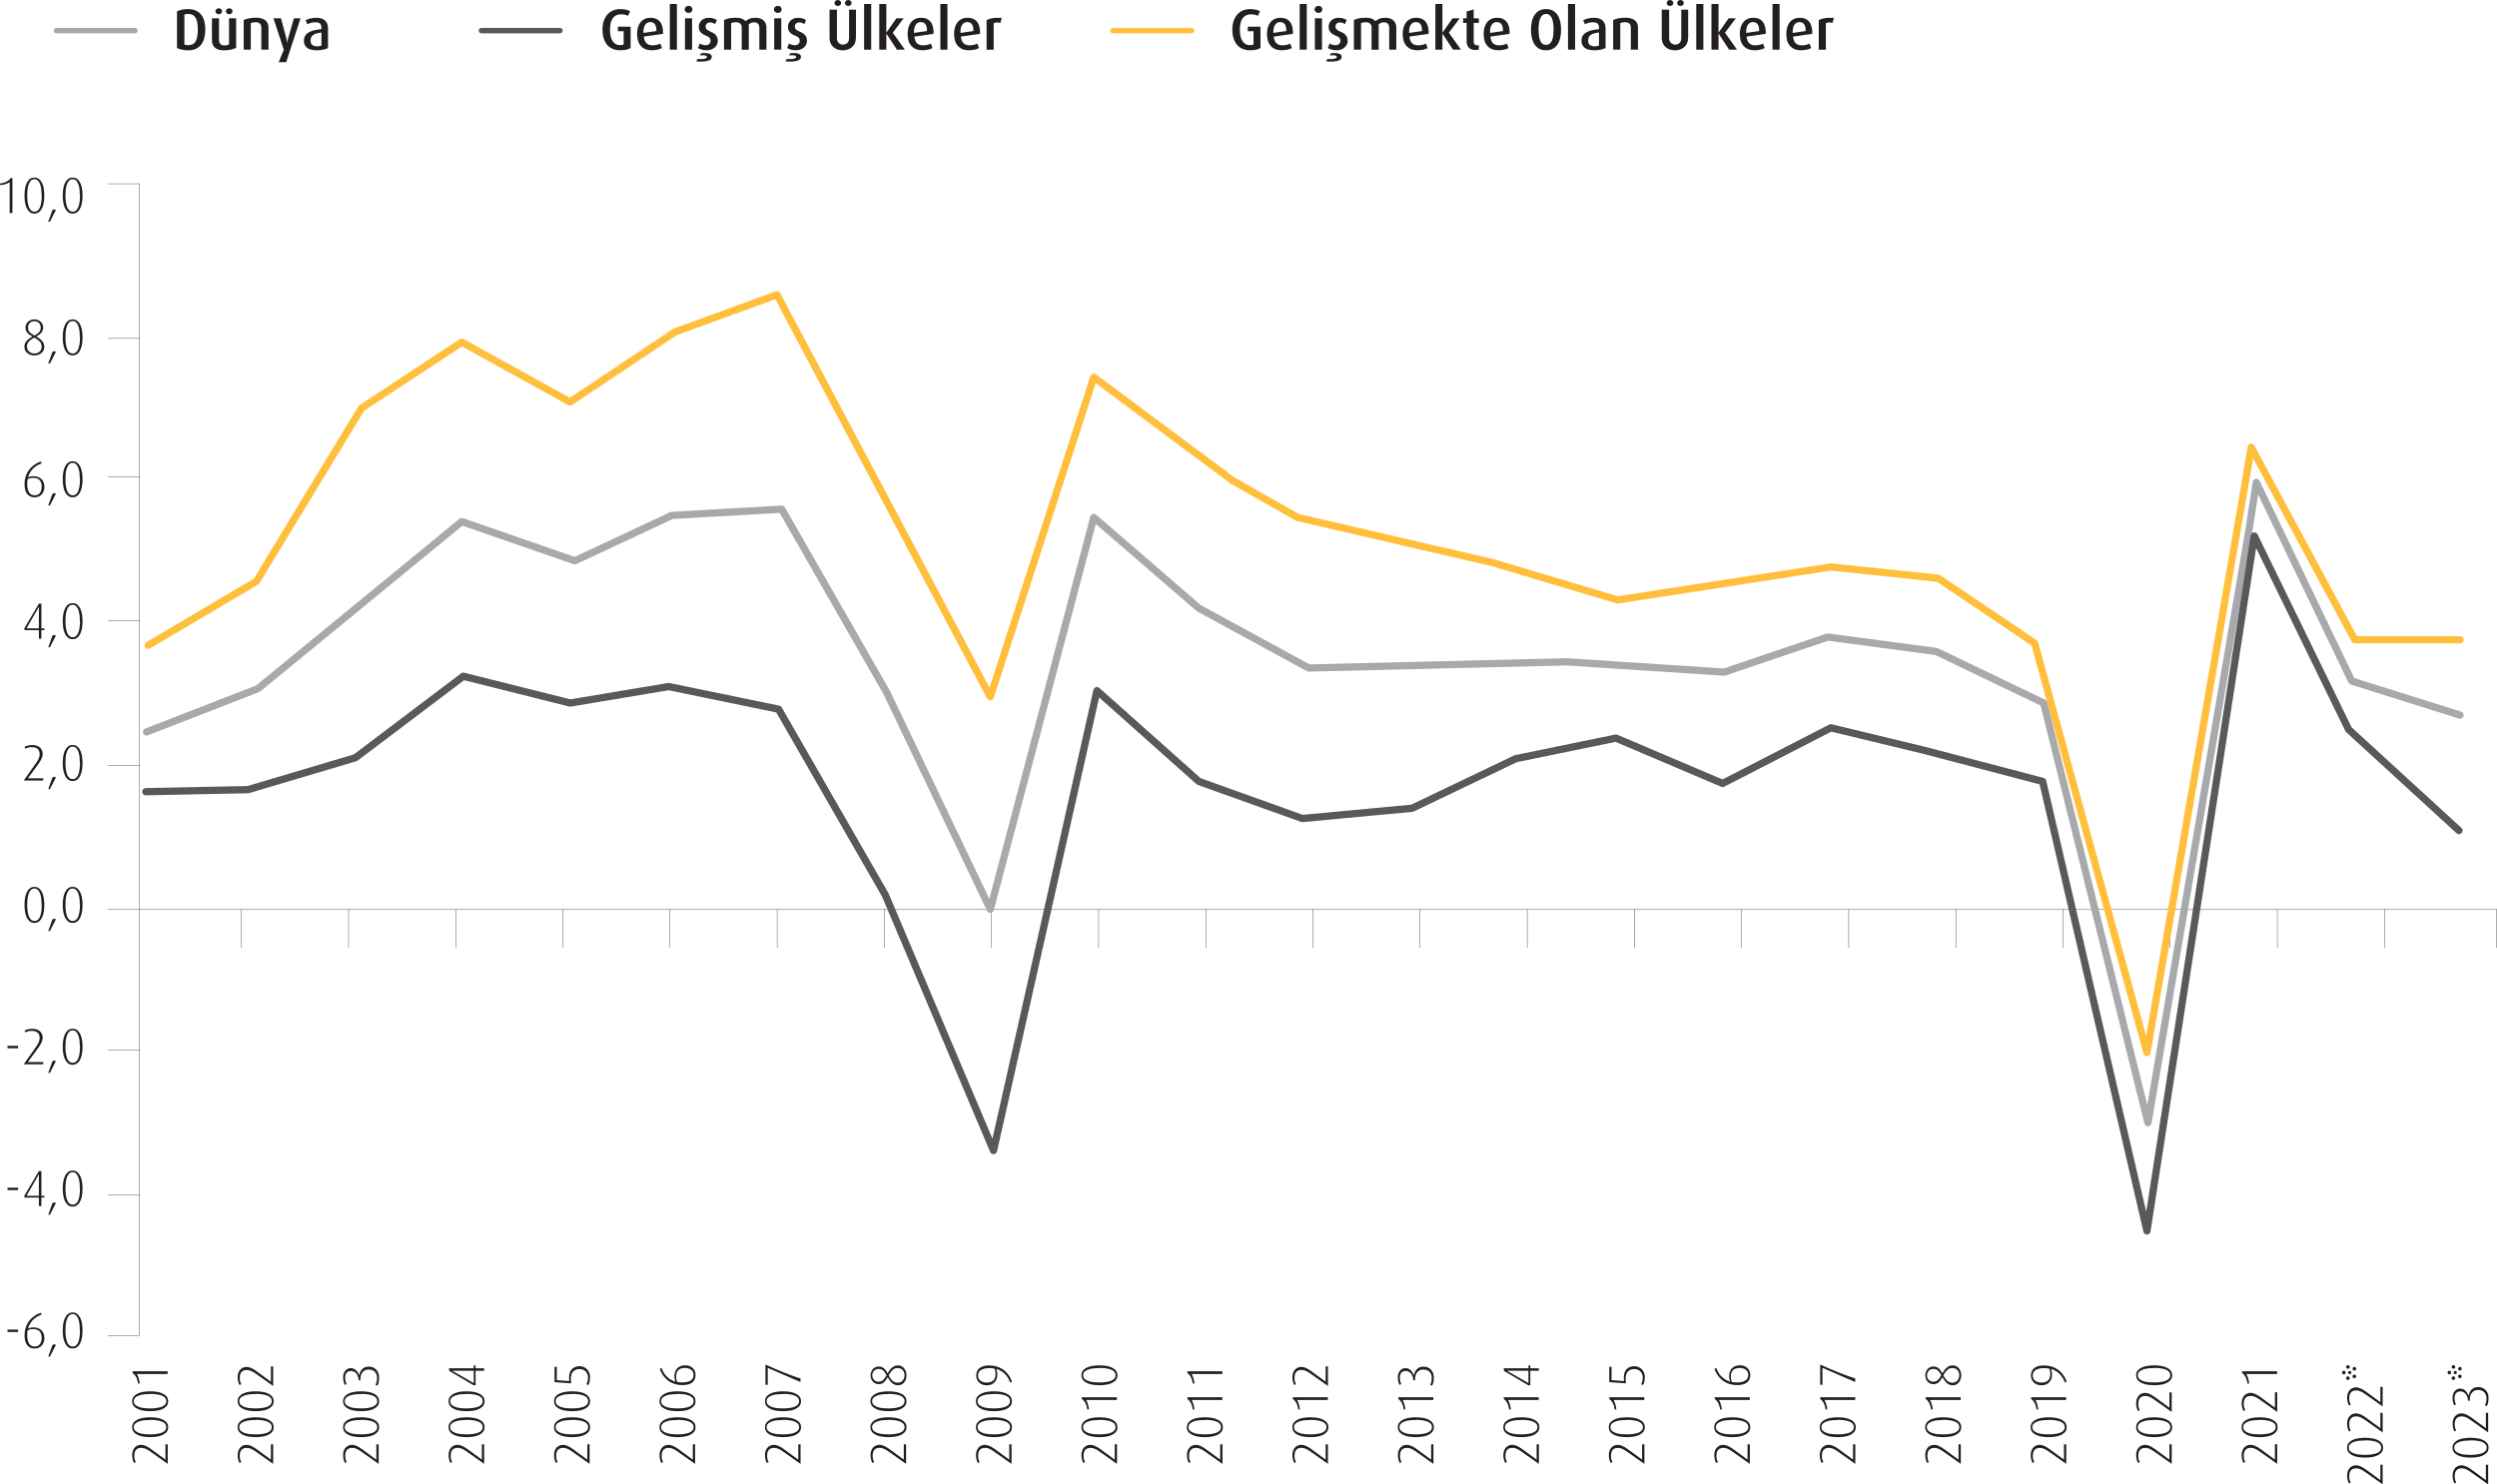 <?xml version="1.0" encoding="UTF-8"?><svg id="Layer_2" xmlns="http://www.w3.org/2000/svg" viewBox="0 0 686.42 408.09"><g id="Layer_6"><path d="M56.44,8.08c0,.82-.09,1.58-.26,2.28-.17,.7-.45,1.3-.82,1.82-.38,.51-.86,.92-1.45,1.21-.59,.29-1.3,.44-2.13,.44-.68,0-1.29-.06-1.82-.17-.53-.11-.96-.26-1.3-.46V3.12c.36-.18,.79-.33,1.3-.45,.5-.12,1.07-.18,1.71-.18,.83,0,1.55,.14,2.15,.41,.6,.27,1.1,.65,1.48,1.14,.38,.49,.67,1.08,.86,1.77,.19,.69,.28,1.44,.28,2.26Zm-2.06-.03c0-1.44-.21-2.5-.63-3.19-.42-.69-1.1-1.03-2.02-1.03-.42,0-.76,.05-1.04,.16V12.26c.12,.04,.27,.08,.46,.11,.19,.03,.39,.05,.61,.05,.95,0,1.62-.35,2.02-1.06,.4-.7,.6-1.81,.6-3.31Z" fill="#231f20"/><path d="M64.91,13.15c-.36,.19-.82,.35-1.36,.49-.54,.13-1.19,.2-1.95,.2-1.16,0-2.01-.25-2.54-.74-.53-.49-.8-1.22-.8-2.18V5.04h1.95v6c0,.41,.11,.75,.34,1.03,.23,.28,.6,.42,1.11,.42,.28,0,.52-.02,.73-.07,.21-.05,.4-.12,.57-.22V5.04h1.95V13.15Zm-3.86-10.06c0,.24-.09,.43-.27,.59-.18,.16-.39,.24-.64,.24s-.46-.08-.64-.24c-.18-.16-.27-.36-.27-.59s.09-.43,.27-.58c.18-.15,.39-.23,.64-.23s.46,.08,.64,.23c.18,.16,.27,.35,.27,.58Zm2.88,0c0,.24-.09,.43-.27,.59-.18,.16-.39,.24-.64,.24s-.47-.08-.65-.24c-.18-.16-.26-.36-.26-.59s.09-.43,.26-.58c.18-.15,.39-.23,.65-.23s.46,.08,.64,.23c.18,.16,.27,.35,.27,.58Z" fill="#231f20"/><path d="M71.84,13.66V7.55c0-.17-.02-.34-.07-.52-.05-.18-.13-.33-.25-.46-.12-.13-.27-.24-.47-.33-.2-.08-.45-.13-.76-.13s-.58,.02-.78,.06c-.2,.04-.39,.1-.57,.18v7.31h-1.95V5.5c.41-.19,.89-.34,1.44-.46,.55-.11,1.2-.17,1.94-.17,.64,0,1.18,.07,1.62,.22,.44,.14,.79,.34,1.06,.58,.27,.25,.46,.53,.58,.84,.12,.31,.18,.65,.18,1v6.14h-1.95Z" fill="#231f20"/><path d="M78.67,17.1h-2.06l1.41-3.44-2.85-8.62h2.08l1.49,5.58c.04,.17,.08,.33,.1,.47,.03,.14,.05,.28,.06,.39,.01,.13,.02,.25,.02,.37h.03c.01-.12,.03-.24,.05-.37,.02-.12,.05-.25,.07-.39,.03-.14,.07-.3,.12-.47l1.6-5.58h1.82l-3.94,12.06Z" fill="#231f20"/><path d="M90.18,13.2c-.34,.18-.78,.33-1.31,.45-.53,.12-1.14,.18-1.81,.18-1.18,0-2.07-.23-2.65-.69-.58-.46-.87-1.1-.87-1.94,0-.57,.13-1.04,.38-1.42s.6-.69,1.04-.93c.44-.24,.95-.42,1.53-.55,.58-.13,1.2-.22,1.86-.29v-.46c0-.28-.04-.51-.13-.7-.09-.19-.2-.33-.35-.44-.15-.11-.33-.18-.54-.22-.21-.04-.44-.06-.7-.06-.42,0-.81,.06-1.19,.17-.38,.11-.7,.23-.97,.36l-.45-1.12c.28-.14,.67-.28,1.18-.43,.51-.15,1.1-.22,1.78-.22,.45,0,.86,.05,1.25,.15s.72,.27,1.01,.5,.51,.54,.68,.92c.17,.38,.25,.85,.25,1.4v5.34Zm-1.82-4.26c-.46,.05-.87,.12-1.24,.22s-.68,.22-.94,.38c-.26,.16-.45,.37-.59,.62-.14,.26-.21,.58-.21,.98,0,.57,.16,.97,.47,1.22,.31,.25,.76,.38,1.34,.38,.22,0,.44-.02,.64-.06,.2-.04,.38-.1,.53-.18v-3.55Z" fill="#231f20"/><path d="M172.18,13.66c-.45,.11-1.03,.16-1.76,.16s-1.4-.13-1.99-.38c-.59-.25-1.1-.62-1.51-1.1-.42-.49-.74-1.08-.96-1.79-.22-.71-.34-1.53-.34-2.46,0-.87,.12-1.66,.36-2.35s.57-1.28,1-1.76c.43-.48,.94-.85,1.53-1.1s1.25-.38,1.96-.38c.63,0,1.17,.06,1.62,.17s.83,.26,1.14,.44l-.61,1.25c-.18-.11-.42-.2-.73-.29-.3-.09-.7-.13-1.18-.13-.95,0-1.69,.34-2.22,1.02-.53,.68-.8,1.76-.8,3.23s.25,2.45,.75,3.16c.5,.71,1.14,1.06,1.9,1.06,.3,0,.54-.02,.71-.06,.18-.04,.31-.09,.39-.14v-3.62h-1.58v-1.25h3.5v5.86c-.34,.2-.74,.36-1.18,.46Z" fill="#231f20"/><path d="M176.99,10.06c.16,1.6,.94,2.4,2.35,2.4,.5,0,.93-.05,1.29-.15,.36-.1,.65-.21,.89-.33l.46,1.23c-.31,.17-.7,.32-1.16,.43s-1.03,.18-1.69,.18c-1.23,0-2.2-.38-2.92-1.15-.72-.77-1.08-1.88-1.08-3.34,0-.7,.09-1.33,.26-1.88,.17-.55,.42-1.02,.74-1.4,.32-.38,.71-.67,1.16-.87,.45-.2,.96-.3,1.53-.3,1.15,0,2.03,.37,2.62,1.11,.6,.74,.87,1.84,.83,3.3l-5.28,.77Zm3.46-1.54c0-.88-.15-1.5-.44-1.88-.29-.38-.71-.57-1.26-.57-.58,0-1.04,.24-1.38,.72-.35,.48-.51,1.24-.49,2.27l3.57-.54Z" fill="#231f20"/><path d="M184.13,13.66V1.1h1.95V13.66h-1.95Z" fill="#231f20"/><path d="M190.35,2.59c0,.27-.1,.49-.3,.68-.2,.19-.46,.28-.77,.28s-.55-.09-.76-.28-.31-.41-.31-.68,.1-.51,.31-.7,.46-.28,.76-.28,.57,.09,.77,.28c.2,.19,.3,.42,.3,.7Zm-2.05,11.07V5.04h1.95V13.66h-1.95Z" fill="#231f20"/><path d="M195.67,15.65c0,.52-.38,.88-1.14,1.09-.76,.2-1.81,.25-3.14,.13l.38-.66c.35,.03,.69,.04,1,.04,.31,0,.59-.03,.82-.08,.23-.05,.41-.11,.55-.2,.14-.08,.21-.19,.21-.3,0-.21-.15-.35-.46-.42-.3-.07-.81-.08-1.51-.02l.37-.61c.55-.04,1.02-.05,1.39-.02,.37,.03,.67,.09,.9,.18,.23,.1,.39,.22,.49,.37,.1,.15,.14,.32,.14,.51Zm1.66-4.46c0,.35-.07,.69-.22,1.01-.14,.32-.35,.6-.62,.84-.27,.24-.59,.43-.97,.57-.38,.14-.8,.21-1.27,.21-.51,0-.97-.06-1.38-.18-.41-.12-.74-.27-1-.45l.51-1.25c.16,.13,.38,.24,.66,.34,.28,.1,.6,.15,.95,.15,.41,0,.73-.11,.97-.34,.24-.23,.36-.52,.36-.87,0-.37-.1-.66-.3-.86-.2-.2-.52-.39-.97-.56-.41-.16-.74-.33-.99-.52-.26-.19-.46-.38-.6-.59s-.24-.42-.3-.64c-.05-.22-.08-.44-.08-.66,0-.34,.06-.66,.19-.97,.13-.3,.31-.57,.55-.79,.24-.22,.53-.4,.86-.54,.34-.13,.71-.2,1.13-.2,.48,0,.9,.06,1.27,.17,.37,.11,.69,.26,.97,.44l-.48,1.14c-.13-.11-.31-.21-.55-.32-.24-.11-.51-.16-.82-.16-.41,0-.71,.11-.92,.34-.21,.22-.31,.49-.31,.8,0,.35,.12,.63,.36,.83,.24,.2,.55,.38,.92,.53,.42,.17,.76,.35,1.03,.54,.27,.19,.48,.4,.63,.61,.15,.21,.25,.43,.31,.66,.06,.23,.09,.47,.09,.73Z" fill="#231f20"/><path d="M208.74,13.66V7.54c0-.37-.11-.7-.34-.98-.22-.28-.6-.42-1.12-.42-.57,0-1.05,.2-1.44,.59v6.94h-1.95V7.49c0-.42-.14-.75-.41-1-.27-.25-.67-.38-1.21-.38-.29,0-.53,.02-.71,.06-.19,.04-.38,.1-.57,.18v7.31h-1.95V5.5c.44-.21,.9-.37,1.4-.47s1.11-.15,1.83-.15,1.27,.09,1.69,.26c.42,.18,.75,.4,1,.68,.29-.27,.66-.49,1.1-.67s1-.27,1.66-.27c.51,0,.95,.08,1.33,.22,.37,.15,.68,.35,.92,.59s.42,.53,.54,.84c.12,.31,.18,.64,.18,.98v6.14h-1.95Z" fill="#231f20"/><path d="M214.88,2.59c0,.27-.1,.49-.3,.68-.2,.19-.46,.28-.77,.28s-.55-.09-.76-.28-.31-.41-.31-.68,.1-.51,.31-.7,.46-.28,.76-.28,.57,.09,.77,.28c.2,.19,.3,.42,.3,.7Zm-2.05,11.07V5.04h1.95V13.66h-1.95Z" fill="#231f20"/><path d="M220.19,15.65c0,.52-.38,.88-1.14,1.09-.76,.2-1.81,.25-3.14,.13l.38-.66c.35,.03,.69,.04,1,.04,.31,0,.59-.03,.82-.08,.23-.05,.41-.11,.55-.2,.14-.08,.21-.19,.21-.3,0-.21-.15-.35-.46-.42-.3-.07-.81-.08-1.51-.02l.37-.61c.55-.04,1.02-.05,1.39-.02,.37,.03,.67,.09,.9,.18,.23,.1,.39,.22,.49,.37,.1,.15,.14,.32,.14,.51Zm1.66-4.46c0,.35-.07,.69-.22,1.01-.14,.32-.35,.6-.62,.84-.27,.24-.59,.43-.97,.57-.38,.14-.8,.21-1.27,.21-.51,0-.97-.06-1.38-.18-.41-.12-.74-.27-1-.45l.51-1.25c.16,.13,.38,.24,.66,.34,.28,.1,.6,.15,.95,.15,.41,0,.73-.11,.97-.34s.36-.52,.36-.87c0-.37-.1-.66-.3-.86-.2-.2-.52-.39-.97-.56-.41-.16-.74-.33-.99-.52s-.46-.38-.6-.59c-.14-.21-.24-.42-.3-.64-.05-.22-.08-.44-.08-.66,0-.34,.06-.66,.19-.97,.13-.3,.31-.57,.55-.79,.24-.22,.53-.4,.86-.54,.34-.13,.71-.2,1.13-.2,.48,0,.9,.06,1.27,.17,.37,.11,.69,.26,.97,.44l-.48,1.14c-.13-.11-.31-.21-.55-.32-.24-.11-.51-.16-.82-.16-.41,0-.71,.11-.92,.34-.21,.22-.31,.49-.31,.8,0,.35,.12,.63,.36,.83,.24,.2,.55,.38,.92,.53,.42,.17,.76,.35,1.03,.54,.27,.19,.48,.4,.63,.61,.15,.21,.25,.43,.31,.66,.06,.23,.09,.47,.09,.73Z" fill="#231f20"/><path d="M235.28,10.46c0,.5-.09,.96-.26,1.38s-.42,.77-.74,1.06c-.32,.29-.7,.52-1.14,.69-.44,.17-.94,.25-1.48,.25s-1.04-.08-1.48-.25c-.44-.17-.82-.39-1.14-.69-.32-.29-.57-.65-.74-1.06s-.26-.87-.26-1.38V2.66h2.03v7.79c0,.6,.17,1.05,.5,1.36,.33,.31,.73,.46,1.18,.46s.86-.16,1.18-.46c.32-.31,.48-.76,.48-1.36V2.66h1.89v7.81Zm-4.06-9.63c0,.23-.09,.43-.27,.58-.18,.16-.39,.23-.64,.23s-.46-.08-.64-.23c-.18-.15-.27-.35-.27-.58s.09-.43,.27-.59c.18-.16,.39-.24,.64-.24s.46,.08,.64,.24c.18,.16,.27,.36,.27,.59Zm2.88,0c0,.23-.09,.43-.27,.58-.18,.16-.39,.23-.64,.23s-.47-.08-.65-.23c-.18-.15-.26-.35-.26-.58s.09-.43,.26-.59,.39-.24,.65-.24,.46,.08,.64,.24c.18,.16,.27,.36,.27,.59Z" fill="#231f20"/><path d="M237.54,13.66V1.1h1.95V13.66h-1.95Z" fill="#231f20"/><path d="M246.56,13.66l-2.88-4.4h-.03v4.4h-1.94V1.1h1.94v7.84h.03l2.74-3.9h1.98l-2.98,3.95,3.33,4.67h-2.19Z" fill="#231f20"/><path d="M251.36,10.06c.16,1.6,.94,2.4,2.35,2.4,.5,0,.93-.05,1.29-.15,.36-.1,.65-.21,.89-.33l.46,1.23c-.31,.17-.7,.32-1.16,.43s-1.03,.18-1.69,.18c-1.23,0-2.2-.38-2.92-1.15-.72-.77-1.08-1.88-1.08-3.34,0-.7,.09-1.33,.26-1.88,.17-.55,.42-1.02,.74-1.4,.32-.38,.71-.67,1.16-.87,.45-.2,.96-.3,1.53-.3,1.15,0,2.03,.37,2.62,1.11,.6,.74,.87,1.84,.83,3.3l-5.28,.77Zm3.46-1.54c0-.88-.15-1.5-.44-1.88-.29-.38-.71-.57-1.26-.57-.58,0-1.04,.24-1.38,.72-.35,.48-.51,1.24-.49,2.27l3.57-.54Z" fill="#231f20"/><path d="M258.5,13.66V1.1h1.95V13.66h-1.95Z" fill="#231f20"/><path d="M264.14,10.06c.16,1.6,.94,2.4,2.35,2.4,.5,0,.93-.05,1.29-.15,.36-.1,.65-.21,.89-.33l.46,1.23c-.31,.17-.7,.32-1.16,.43s-1.03,.18-1.69,.18c-1.23,0-2.2-.38-2.92-1.15-.72-.77-1.08-1.88-1.08-3.34,0-.7,.09-1.33,.26-1.88,.17-.55,.42-1.02,.74-1.4,.32-.38,.71-.67,1.16-.87,.45-.2,.96-.3,1.53-.3,1.15,0,2.03,.37,2.62,1.11,.6,.74,.87,1.84,.83,3.3l-5.28,.77Zm3.46-1.54c0-.88-.15-1.5-.44-1.88-.29-.38-.71-.57-1.26-.57-.58,0-1.04,.24-1.38,.72-.35,.48-.51,1.24-.49,2.27l3.57-.54Z" fill="#231f20"/><path d="M274.98,6.32c-.33-.12-.66-.17-.99-.15-.33,.02-.61,.09-.83,.22v7.28h-1.95V5.5c.22-.11,.46-.2,.72-.29,.26-.08,.55-.15,.88-.21,.33-.05,.7-.09,1.12-.1,.42-.02,.9-.02,1.44,0l-.38,1.42Z" fill="#231f20"/><path d="M345.33,13.66c-.45,.11-1.03,.16-1.76,.16s-1.4-.13-1.99-.38c-.59-.25-1.1-.62-1.51-1.1s-.74-1.08-.96-1.79c-.22-.71-.34-1.53-.34-2.46,0-.87,.12-1.66,.36-2.35s.57-1.28,1-1.76c.43-.48,.94-.85,1.53-1.1s1.25-.38,1.96-.38c.63,0,1.17,.06,1.62,.17s.83,.26,1.14,.44l-.61,1.25c-.18-.11-.42-.2-.73-.29-.3-.09-.7-.13-1.18-.13-.95,0-1.69,.34-2.22,1.02-.53,.68-.8,1.76-.8,3.23s.25,2.45,.75,3.16c.5,.71,1.14,1.06,1.9,1.06,.3,0,.54-.02,.71-.06,.18-.04,.31-.09,.39-.14v-3.62h-1.58v-1.25h3.5v5.86c-.34,.2-.74,.36-1.18,.46Z" fill="#231f20"/><path d="M350.15,10.06c.16,1.6,.94,2.4,2.35,2.4,.5,0,.93-.05,1.29-.15,.36-.1,.65-.21,.89-.33l.46,1.23c-.31,.17-.7,.32-1.16,.43s-1.03,.18-1.69,.18c-1.23,0-2.2-.38-2.92-1.15-.72-.77-1.08-1.88-1.08-3.34,0-.7,.09-1.33,.26-1.88,.17-.55,.42-1.02,.74-1.4,.32-.38,.71-.67,1.16-.87,.45-.2,.96-.3,1.53-.3,1.15,0,2.03,.37,2.62,1.11,.6,.74,.87,1.84,.83,3.3l-5.28,.77Zm3.46-1.54c0-.88-.15-1.5-.44-1.88-.29-.38-.71-.57-1.26-.57-.58,0-1.04,.24-1.38,.72-.35,.48-.51,1.24-.49,2.27l3.57-.54Z" fill="#231f20"/><path d="M357.28,13.66V1.1h1.95V13.66h-1.95Z" fill="#231f20"/><path d="M363.51,2.59c0,.27-.1,.49-.3,.68-.2,.19-.46,.28-.77,.28s-.55-.09-.76-.28c-.21-.19-.31-.41-.31-.68s.1-.51,.31-.7c.21-.19,.46-.28,.76-.28s.57,.09,.77,.28c.2,.19,.3,.42,.3,.7Zm-2.05,11.07V5.04h1.95V13.66h-1.95Z" fill="#231f20"/><path d="M368.82,15.65c0,.52-.38,.88-1.14,1.09-.76,.2-1.81,.25-3.14,.13l.38-.66c.35,.03,.69,.04,1,.04,.31,0,.59-.03,.82-.08,.23-.05,.41-.11,.55-.2,.14-.08,.21-.19,.21-.3,0-.21-.15-.35-.46-.42-.3-.07-.81-.08-1.51-.02l.37-.61c.55-.04,1.02-.05,1.39-.02,.37,.03,.67,.09,.9,.18,.23,.1,.39,.22,.49,.37,.1,.15,.14,.32,.14,.51Zm1.66-4.46c0,.35-.07,.69-.22,1.01-.14,.32-.35,.6-.62,.84-.27,.24-.59,.43-.97,.57-.38,.14-.8,.21-1.27,.21-.51,0-.97-.06-1.38-.18-.41-.12-.74-.27-1-.45l.51-1.25c.16,.13,.38,.24,.66,.34,.28,.1,.6,.15,.95,.15,.41,0,.73-.11,.97-.34s.36-.52,.36-.87c0-.37-.1-.66-.3-.86-.2-.2-.52-.39-.97-.56-.41-.16-.74-.33-.99-.52s-.46-.38-.6-.59c-.14-.21-.24-.42-.3-.64-.05-.22-.08-.44-.08-.66,0-.34,.06-.66,.19-.97,.13-.3,.31-.57,.55-.79,.24-.22,.53-.4,.86-.54,.34-.13,.71-.2,1.13-.2,.48,0,.9,.06,1.27,.17,.37,.11,.69,.26,.97,.44l-.48,1.14c-.13-.11-.31-.21-.55-.32-.24-.11-.51-.16-.82-.16-.41,0-.71,.11-.92,.34-.21,.22-.31,.49-.31,.8,0,.35,.12,.63,.36,.83,.24,.2,.55,.38,.92,.53,.42,.17,.76,.35,1.03,.54,.27,.19,.48,.4,.63,.61,.15,.21,.25,.43,.31,.66,.06,.23,.09,.47,.09,.73Z" fill="#231f20"/><path d="M381.89,13.66V7.54c0-.37-.11-.7-.34-.98-.22-.28-.6-.42-1.12-.42-.57,0-1.05,.2-1.44,.59v6.94h-1.95V7.49c0-.42-.14-.75-.41-1s-.67-.38-1.21-.38c-.29,0-.53,.02-.71,.06-.19,.04-.38,.1-.57,.18v7.31h-1.95V5.5c.44-.21,.9-.37,1.4-.47,.5-.1,1.11-.15,1.83-.15s1.27,.09,1.69,.26c.42,.18,.75,.4,1,.68,.29-.27,.66-.49,1.1-.67s1-.27,1.66-.27c.51,0,.95,.08,1.33,.22,.37,.15,.68,.35,.92,.59s.42,.53,.54,.84c.12,.31,.18,.64,.18,.98v6.14h-1.95Z" fill="#231f20"/><path d="M387.46,10.06c.16,1.6,.94,2.4,2.35,2.4,.5,0,.93-.05,1.29-.15,.36-.1,.65-.21,.89-.33l.46,1.23c-.31,.17-.7,.32-1.16,.43s-1.03,.18-1.69,.18c-1.23,0-2.2-.38-2.92-1.15-.72-.77-1.08-1.88-1.08-3.34,0-.7,.09-1.33,.26-1.88,.17-.55,.42-1.02,.74-1.4,.32-.38,.71-.67,1.16-.87,.45-.2,.96-.3,1.53-.3,1.15,0,2.03,.37,2.62,1.11,.6,.74,.87,1.84,.83,3.3l-5.28,.77Zm3.46-1.54c0-.88-.15-1.5-.44-1.88-.29-.38-.71-.57-1.26-.57-.58,0-1.04,.24-1.38,.72-.35,.48-.51,1.24-.49,2.27l3.57-.54Z" fill="#231f20"/><path d="M399.43,13.66l-2.88-4.4h-.03v4.4h-1.94V1.1h1.94v7.84h.03l2.74-3.9h1.98l-2.98,3.95,3.33,4.67h-2.19Z" fill="#231f20"/><path d="M406.16,13.7c-.17,.04-.37,.06-.61,.06-.43,0-.79-.07-1.09-.2-.3-.13-.54-.31-.74-.52-.19-.21-.33-.46-.42-.74-.09-.28-.13-.57-.13-.87V6.29h-.96v-1.25h.96v-1.9l1.95-.54v2.45h1.41v1.25h-1.41v5.04c0,.34,.07,.61,.22,.82,.14,.2,.39,.3,.73,.3,.09,0,.16,0,.23-.02,.07-.02,.15-.03,.23-.06v1.22c-.09,.04-.21,.08-.38,.12Z" fill="#231f20"/><path d="M409.71,10.06c.16,1.6,.94,2.4,2.35,2.4,.5,0,.93-.05,1.29-.15,.36-.1,.65-.21,.89-.33l.46,1.23c-.31,.17-.7,.32-1.16,.43s-1.03,.18-1.69,.18c-1.23,0-2.2-.38-2.92-1.15-.72-.77-1.08-1.88-1.08-3.34,0-.7,.09-1.33,.26-1.88,.17-.55,.42-1.02,.74-1.4,.32-.38,.71-.67,1.16-.87,.45-.2,.96-.3,1.53-.3,1.15,0,2.03,.37,2.62,1.11,.6,.74,.87,1.84,.83,3.3l-5.28,.77Zm3.46-1.54c0-.88-.15-1.5-.44-1.88-.29-.38-.71-.57-1.26-.57-.58,0-1.04,.24-1.38,.72-.35,.48-.51,1.24-.49,2.27l3.57-.54Z" fill="#231f20"/><path d="M429.14,8.16c0,.79-.08,1.53-.23,2.22-.15,.69-.4,1.29-.73,1.8-.33,.51-.76,.92-1.28,1.21-.52,.29-1.15,.44-1.89,.44s-1.37-.15-1.9-.44c-.53-.29-.96-.7-1.29-1.21-.33-.51-.57-1.11-.73-1.8-.15-.69-.23-1.43-.23-2.22s.08-1.51,.23-2.2c.15-.69,.4-1.29,.73-1.8,.33-.51,.76-.92,1.29-1.22,.53-.3,1.16-.45,1.9-.45s1.37,.15,1.89,.45c.52,.3,.95,.7,1.28,1.22,.33,.51,.57,1.11,.73,1.8,.15,.69,.23,1.42,.23,2.2Zm-2.06-.06c0-.51-.03-1.02-.09-1.54-.06-.51-.16-.97-.31-1.37-.15-.4-.36-.73-.62-.98-.27-.25-.61-.38-1.04-.38s-.77,.13-1.04,.38c-.27,.25-.48,.58-.63,.98-.15,.4-.26,.86-.32,1.37-.06,.51-.09,1.02-.09,1.54s.03,1.02,.08,1.53c.05,.51,.15,.96,.3,1.36,.15,.4,.36,.72,.63,.97s.63,.37,1.06,.37,.79-.12,1.06-.37c.27-.25,.47-.57,.62-.97,.15-.4,.25-.85,.3-1.36,.05-.51,.08-1.02,.08-1.53Z" fill="#231f20"/><path d="M431.04,13.66V1.1h1.95V13.66h-1.95Z" fill="#231f20"/><path d="M441.38,13.2c-.34,.18-.78,.33-1.31,.45-.53,.12-1.14,.18-1.81,.18-1.18,0-2.07-.23-2.65-.69-.58-.46-.87-1.1-.87-1.94,0-.57,.13-1.04,.38-1.42,.26-.38,.6-.69,1.04-.93,.44-.24,.95-.42,1.53-.55,.58-.13,1.2-.22,1.86-.29v-.46c0-.28-.04-.51-.13-.7-.09-.19-.2-.33-.35-.44-.15-.11-.33-.18-.54-.22-.21-.04-.44-.06-.7-.06-.42,0-.81,.06-1.19,.17-.38,.11-.7,.23-.97,.36l-.45-1.12c.28-.14,.67-.28,1.18-.43,.51-.15,1.1-.22,1.78-.22,.45,0,.86,.05,1.25,.15s.72,.27,1.01,.5c.29,.23,.51,.54,.68,.92,.17,.38,.25,.85,.25,1.4v5.34Zm-1.82-4.26c-.46,.05-.87,.12-1.24,.22-.37,.09-.68,.22-.94,.38s-.45,.37-.59,.62c-.14,.26-.21,.58-.21,.98,0,.57,.16,.97,.47,1.22,.31,.25,.76,.38,1.34,.38,.22,0,.44-.02,.64-.06,.2-.04,.38-.1,.53-.18v-3.55Z" fill="#231f20"/><path d="M448.31,13.66V7.55c0-.17-.02-.34-.07-.52-.05-.18-.13-.33-.25-.46-.12-.13-.27-.24-.47-.33-.2-.08-.45-.13-.76-.13s-.58,.02-.78,.06c-.2,.04-.39,.1-.57,.18v7.31h-1.95V5.5c.41-.19,.89-.34,1.44-.46,.55-.11,1.2-.17,1.94-.17,.64,0,1.18,.07,1.62,.22,.44,.14,.79,.34,1.06,.58,.27,.25,.46,.53,.58,.84,.12,.31,.18,.65,.18,1v6.14h-1.95Z" fill="#231f20"/><path d="M464.05,10.46c0,.5-.09,.96-.26,1.38s-.42,.77-.74,1.06c-.32,.29-.7,.52-1.14,.69-.44,.17-.94,.25-1.48,.25s-1.04-.08-1.48-.25c-.44-.17-.82-.39-1.14-.69-.32-.29-.57-.65-.74-1.06s-.26-.87-.26-1.38V2.66h2.03v7.79c0,.6,.17,1.05,.5,1.36,.33,.31,.73,.46,1.18,.46s.86-.16,1.18-.46c.32-.31,.48-.76,.48-1.36V2.66h1.89v7.81Zm-4.06-9.63c0,.23-.09,.43-.27,.58-.18,.16-.39,.23-.64,.23s-.46-.08-.64-.23c-.18-.15-.27-.35-.27-.58s.09-.43,.27-.59c.18-.16,.39-.24,.64-.24s.46,.08,.64,.24c.18,.16,.27,.36,.27,.59Zm2.88,0c0,.23-.09,.43-.27,.58-.18,.16-.39,.23-.64,.23s-.47-.08-.65-.23c-.18-.15-.26-.35-.26-.58s.09-.43,.26-.59,.39-.24,.65-.24,.46,.08,.64,.24c.18,.16,.27,.36,.27,.59Z" fill="#231f20"/><path d="M466.3,13.66V1.1h1.95V13.66h-1.95Z" fill="#231f20"/><path d="M475.33,13.66l-2.88-4.4h-.03v4.4h-1.94V1.1h1.94v7.84h.03l2.74-3.9h1.98l-2.98,3.95,3.33,4.67h-2.19Z" fill="#231f20"/><path d="M480.13,10.06c.16,1.6,.94,2.4,2.35,2.4,.5,0,.93-.05,1.29-.15,.36-.1,.65-.21,.89-.33l.46,1.23c-.31,.17-.7,.32-1.16,.43s-1.03,.18-1.69,.18c-1.23,0-2.2-.38-2.92-1.15-.72-.77-1.08-1.88-1.08-3.34,0-.7,.09-1.33,.26-1.88,.17-.55,.42-1.02,.74-1.4,.32-.38,.71-.67,1.16-.87,.45-.2,.96-.3,1.53-.3,1.15,0,2.03,.37,2.62,1.11,.6,.74,.87,1.84,.83,3.3l-5.28,.77Zm3.46-1.54c0-.88-.15-1.5-.44-1.88-.29-.38-.71-.57-1.26-.57-.58,0-1.04,.24-1.38,.72-.35,.48-.51,1.24-.49,2.27l3.57-.54Z" fill="#231f20"/><path d="M487.26,13.66V1.1h1.95V13.66h-1.95Z" fill="#231f20"/><path d="M492.91,10.06c.16,1.6,.94,2.4,2.35,2.4,.5,0,.93-.05,1.29-.15,.36-.1,.65-.21,.89-.33l.46,1.23c-.31,.17-.7,.32-1.16,.43s-1.03,.18-1.69,.18c-1.23,0-2.2-.38-2.92-1.15-.72-.77-1.08-1.88-1.08-3.34,0-.7,.09-1.33,.26-1.88,.17-.55,.42-1.02,.74-1.4,.32-.38,.71-.67,1.16-.87,.45-.2,.96-.3,1.53-.3,1.15,0,2.03,.37,2.62,1.11,.6,.74,.87,1.84,.83,3.3l-5.28,.77Zm3.46-1.54c0-.88-.15-1.5-.44-1.88-.29-.38-.71-.57-1.26-.57-.58,0-1.04,.24-1.38,.72-.35,.48-.51,1.24-.49,2.27l3.57-.54Z" fill="#231f20"/><path d="M503.74,6.32c-.33-.12-.66-.17-.99-.15-.33,.02-.61,.09-.83,.22v7.28h-1.95V5.5c.22-.11,.46-.2,.72-.29,.26-.08,.55-.15,.88-.21,.33-.05,.7-.09,1.12-.1,.42-.02,.9-.02,1.44,0l-.38,1.42Z" fill="#231f20"/><line x1="29.63" y1="250.09" x2="686.35" y2="250.09" fill="none" stroke="#231f20" stroke-width=".1"/><line x1="29.63" y1="210.4" x2="38.4" y2="210.4" fill="none" stroke="#231f20" stroke-width=".1"/><line x1="29.63" y1="288.64" x2="38.4" y2="288.64" fill="none" stroke="#231f20" stroke-width=".1"/><line x1="29.63" y1="328.61" x2="38.4" y2="328.61" fill="none" stroke="#231f20" stroke-width=".1"/><line x1="29.63" y1="367.24" x2="38.4" y2="367.24" fill="none" stroke="#231f20" stroke-width=".1"/><line x1="29.63" y1="170.72" x2="38.4" y2="170.72" fill="none" stroke="#231f20" stroke-width=".1"/><line x1="29.63" y1="131.03" x2="38.4" y2="131.03" fill="none" stroke="#231f20" stroke-width=".1"/><line x1="29.63" y1="93.05" x2="38.4" y2="93.05" fill="none" stroke="#231f20" stroke-width=".1"/><line x1="29.63" y1="50.53" x2="38.4" y2="50.53" fill="none" stroke="#231f20" stroke-width=".1"/><line x1="38.32" y1="367.06" x2="38.32" y2="50.43" fill="none" stroke="#231f20" stroke-width=".1"/><path d="M46.1,402.46l-4.87-3.44c-.28-.2-.53-.36-.76-.48-.23-.13-.44-.22-.62-.29-.19-.07-.36-.12-.53-.14-.16-.02-.32-.04-.48-.04-1.28,0-1.92,.73-1.92,2.2,0,.39,.04,.72,.12,.99,.08,.27,.18,.51,.3,.72l-.5,.24c-.16-.3-.28-.62-.37-.97-.09-.34-.13-.78-.13-1.3,0-.36,.06-.71,.17-1.04s.27-.62,.48-.87c.21-.25,.47-.44,.78-.59s.66-.22,1.05-.22c.34,0,.72,.09,1.16,.27,.44,.18,.95,.48,1.54,.9l3.96,2.9v-4.21h.63v5.38Z" fill="#231f20"/><path d="M41.28,389.67c.53,0,1.09,.04,1.67,.11,.58,.08,1.12,.21,1.6,.42,.49,.21,.89,.48,1.2,.83,.32,.35,.48,.8,.48,1.36s-.16,1.02-.48,1.37c-.32,.35-.72,.63-1.2,.83-.49,.21-1.02,.35-1.6,.42-.58,.08-1.14,.11-1.67,.11s-1.09-.04-1.67-.11c-.58-.07-1.12-.21-1.6-.42-.49-.21-.89-.48-1.2-.83-.32-.35-.48-.8-.48-1.37s.16-1.01,.48-1.36c.32-.35,.72-.63,1.2-.83,.49-.21,1.02-.35,1.6-.42,.58-.07,1.14-.11,1.67-.11Zm0,.74c-.42,0-.89,.02-1.41,.06s-1.01,.13-1.46,.27c-.46,.14-.84,.34-1.16,.6-.31,.26-.47,.61-.47,1.05s.16,.79,.47,1.05c.31,.26,.7,.46,1.16,.6,.46,.14,.94,.23,1.46,.27s.99,.06,1.41,.06c.28,0,.58,0,.91-.03,.33-.02,.65-.05,.98-.1,.33-.05,.64-.12,.95-.21,.3-.09,.57-.21,.81-.36,.24-.14,.43-.32,.57-.54,.14-.21,.21-.47,.21-.76s-.07-.54-.21-.76-.33-.39-.57-.54c-.24-.14-.51-.26-.81-.36-.3-.09-.62-.16-.95-.21-.33-.05-.65-.08-.98-.1-.33-.02-.63-.03-.91-.03Z" fill="#231f20"/><path d="M41.28,382.53c.53,0,1.09,.04,1.67,.11,.58,.08,1.12,.21,1.6,.42,.49,.21,.89,.48,1.2,.83,.32,.35,.48,.8,.48,1.36s-.16,1.02-.48,1.37c-.32,.35-.72,.63-1.2,.83-.49,.21-1.02,.35-1.6,.42-.58,.08-1.14,.11-1.67,.11s-1.09-.04-1.67-.11c-.58-.07-1.12-.21-1.6-.42-.49-.21-.89-.48-1.2-.83-.32-.35-.48-.8-.48-1.37s.16-1.01,.48-1.36c.32-.35,.72-.63,1.2-.83,.49-.21,1.02-.35,1.6-.42,.58-.07,1.14-.11,1.67-.11Zm0,.74c-.42,0-.89,.02-1.41,.06s-1.01,.13-1.46,.27c-.46,.14-.84,.34-1.16,.6-.31,.26-.47,.61-.47,1.05s.16,.79,.47,1.05c.31,.26,.7,.46,1.16,.6,.46,.14,.94,.23,1.46,.27s.99,.06,1.41,.06c.28,0,.58,0,.91-.03,.33-.02,.65-.05,.98-.1,.33-.05,.64-.12,.95-.21,.3-.09,.57-.21,.81-.36,.24-.14,.43-.32,.57-.54,.14-.21,.21-.47,.21-.76s-.07-.54-.21-.76-.33-.39-.57-.54c-.24-.14-.51-.26-.81-.36-.3-.09-.62-.16-.95-.21-.33-.05-.65-.08-.98-.1-.33-.02-.63-.03-.91-.03Z" fill="#231f20"/><path d="M46.1,377.77h-8.46c.1,.16,.2,.35,.28,.56,.08,.21,.16,.44,.23,.67,.07,.23,.13,.47,.17,.7,.05,.23,.08,.44,.1,.63l-.46,.1c-.06-.41-.14-.77-.24-1.09-.1-.32-.22-.6-.35-.83-.13-.24-.27-.44-.43-.6s-.32-.3-.48-.4v-.49h9.63v.76Z" fill="#231f20"/><path d="M75.09,402.47l-4.87-3.44c-.28-.2-.53-.36-.76-.48-.23-.13-.44-.22-.62-.29-.19-.07-.36-.12-.53-.14-.16-.02-.32-.04-.48-.04-1.28,0-1.92,.73-1.92,2.2,0,.39,.04,.72,.12,.99,.08,.27,.18,.51,.3,.72l-.5,.24c-.16-.3-.28-.62-.37-.97-.09-.34-.13-.78-.13-1.3,0-.36,.06-.71,.17-1.04s.27-.62,.48-.87c.21-.25,.47-.44,.78-.59s.66-.22,1.05-.22c.34,0,.72,.09,1.16,.27,.44,.18,.95,.48,1.54,.9l3.96,2.9v-4.21h.63v5.38Z" fill="#231f20"/><path d="M70.28,389.67c.53,0,1.09,.04,1.67,.11,.58,.08,1.12,.21,1.6,.42,.49,.21,.89,.48,1.2,.83,.32,.35,.48,.8,.48,1.36s-.16,1.02-.48,1.37c-.32,.35-.72,.63-1.2,.83-.49,.21-1.02,.35-1.6,.42-.58,.08-1.14,.11-1.67,.11s-1.09-.04-1.67-.11c-.58-.07-1.12-.21-1.6-.42-.49-.21-.89-.48-1.2-.83-.32-.35-.48-.8-.48-1.37s.16-1.01,.48-1.36c.32-.35,.72-.63,1.2-.83,.49-.21,1.02-.35,1.6-.42,.58-.07,1.14-.11,1.67-.11Zm0,.74c-.42,0-.89,.02-1.41,.06s-1.01,.13-1.46,.27c-.46,.14-.84,.34-1.16,.6-.31,.26-.47,.61-.47,1.05s.16,.79,.47,1.05c.31,.26,.7,.46,1.16,.6,.46,.14,.94,.23,1.46,.27s.99,.06,1.41,.06c.28,0,.58,0,.91-.03,.33-.02,.65-.05,.98-.1,.33-.05,.64-.12,.95-.21,.3-.09,.57-.21,.81-.36,.24-.14,.43-.32,.57-.54,.14-.21,.21-.47,.21-.76s-.07-.54-.21-.76-.33-.39-.57-.54c-.24-.14-.51-.26-.81-.36-.3-.09-.62-.16-.95-.21-.33-.05-.65-.08-.98-.1-.33-.02-.63-.03-.91-.03Z" fill="#231f20"/><path d="M70.28,382.53c.53,0,1.09,.04,1.67,.11,.58,.08,1.12,.21,1.6,.42,.49,.21,.89,.48,1.2,.83,.32,.35,.48,.8,.48,1.36s-.16,1.02-.48,1.37c-.32,.35-.72,.63-1.2,.83-.49,.21-1.02,.35-1.6,.42-.58,.08-1.14,.11-1.67,.11s-1.09-.04-1.67-.11c-.58-.07-1.12-.21-1.6-.42-.49-.21-.89-.48-1.2-.83-.32-.35-.48-.8-.48-1.37s.16-1.01,.48-1.36c.32-.35,.72-.63,1.2-.83,.49-.21,1.02-.35,1.6-.42,.58-.07,1.14-.11,1.67-.11Zm0,.74c-.42,0-.89,.02-1.41,.06s-1.01,.13-1.46,.27c-.46,.14-.84,.34-1.16,.6-.31,.26-.47,.61-.47,1.05s.16,.79,.47,1.05c.31,.26,.7,.46,1.16,.6,.46,.14,.94,.23,1.46,.27s.99,.06,1.41,.06c.28,0,.58,0,.91-.03,.33-.02,.65-.05,.98-.1,.33-.05,.64-.12,.95-.21,.3-.09,.57-.21,.81-.36,.24-.14,.43-.32,.57-.54,.14-.21,.21-.47,.21-.76s-.07-.54-.21-.76-.33-.39-.57-.54c-.24-.14-.51-.26-.81-.36-.3-.09-.62-.16-.95-.21-.33-.05-.65-.08-.98-.1-.33-.02-.63-.03-.91-.03Z" fill="#231f20"/><path d="M75.09,381.05l-4.87-3.44c-.28-.2-.53-.36-.76-.48-.23-.13-.44-.22-.62-.29-.19-.07-.36-.12-.53-.14-.16-.02-.32-.04-.48-.04-1.28,0-1.92,.73-1.92,2.2,0,.39,.04,.72,.12,.99,.08,.27,.18,.51,.3,.72l-.5,.24c-.16-.3-.28-.62-.37-.97-.09-.34-.13-.78-.13-1.3,0-.36,.06-.71,.17-1.04s.27-.62,.48-.87c.21-.25,.47-.44,.78-.59s.66-.22,1.05-.22c.34,0,.72,.09,1.16,.27,.44,.18,.95,.48,1.54,.9l3.96,2.9v-4.21h.63v5.38Z" fill="#231f20"/><path d="M104.08,402.47l-4.87-3.44c-.28-.2-.53-.36-.76-.48-.23-.13-.44-.22-.62-.29-.19-.07-.36-.12-.53-.14-.16-.02-.32-.04-.48-.04-1.28,0-1.92,.73-1.92,2.2,0,.39,.04,.72,.12,.99,.08,.27,.18,.51,.3,.72l-.5,.24c-.16-.3-.28-.62-.37-.97-.09-.34-.13-.78-.13-1.3,0-.36,.06-.71,.17-1.04s.27-.62,.48-.87c.21-.25,.47-.44,.78-.59s.66-.22,1.05-.22c.34,0,.72,.09,1.16,.27,.44,.18,.95,.48,1.54,.9l3.96,2.9v-4.21h.63v5.38Z" fill="#231f20"/><path d="M99.27,389.67c.53,0,1.09,.04,1.67,.11,.58,.08,1.12,.21,1.6,.42,.49,.21,.89,.48,1.2,.83,.32,.35,.48,.8,.48,1.36s-.16,1.02-.48,1.37c-.32,.35-.72,.63-1.2,.83-.49,.21-1.02,.35-1.6,.42-.58,.08-1.14,.11-1.67,.11s-1.09-.04-1.67-.11c-.58-.07-1.12-.21-1.6-.42-.49-.21-.89-.48-1.2-.83-.32-.35-.48-.8-.48-1.37s.16-1.01,.48-1.36c.32-.35,.72-.63,1.2-.83,.49-.21,1.02-.35,1.6-.42,.58-.07,1.14-.11,1.67-.11Zm0,.74c-.42,0-.89,.02-1.41,.06s-1.01,.13-1.46,.27c-.46,.14-.84,.34-1.16,.6-.31,.26-.47,.61-.47,1.05s.16,.79,.47,1.05c.31,.26,.7,.46,1.16,.6,.46,.14,.94,.23,1.46,.27s.99,.06,1.41,.06c.28,0,.58,0,.91-.03,.33-.02,.65-.05,.98-.1,.33-.05,.64-.12,.95-.21,.3-.09,.57-.21,.81-.36,.24-.14,.43-.32,.57-.54,.14-.21,.21-.47,.21-.76s-.07-.54-.21-.76-.33-.39-.57-.54c-.24-.14-.51-.26-.81-.36-.3-.09-.62-.16-.95-.21-.33-.05-.65-.08-.98-.1-.33-.02-.63-.03-.91-.03Z" fill="#231f20"/><path d="M99.27,382.53c.53,0,1.09,.04,1.67,.11,.58,.08,1.12,.21,1.6,.42,.49,.21,.89,.48,1.2,.83,.32,.35,.48,.8,.48,1.36s-.16,1.02-.48,1.37c-.32,.35-.72,.63-1.2,.83-.49,.21-1.02,.35-1.6,.42-.58,.08-1.14,.11-1.67,.11s-1.09-.04-1.67-.11c-.58-.07-1.12-.21-1.6-.42-.49-.21-.89-.48-1.2-.83-.32-.35-.48-.8-.48-1.37s.16-1.01,.48-1.36c.32-.35,.72-.63,1.2-.83,.49-.21,1.02-.35,1.6-.42,.58-.07,1.14-.11,1.67-.11Zm0,.74c-.42,0-.89,.02-1.41,.06s-1.01,.13-1.46,.27c-.46,.14-.84,.34-1.16,.6-.31,.26-.47,.61-.47,1.05s.16,.79,.47,1.05c.31,.26,.7,.46,1.16,.6,.46,.14,.94,.23,1.46,.27s.99,.06,1.41,.06c.28,0,.58,0,.91-.03,.33-.02,.65-.05,.98-.1,.33-.05,.64-.12,.95-.21,.3-.09,.57-.21,.81-.36,.24-.14,.43-.32,.57-.54,.14-.21,.21-.47,.21-.76s-.07-.54-.21-.76-.33-.39-.57-.54c-.24-.14-.51-.26-.81-.36-.3-.09-.62-.16-.95-.21-.33-.05-.65-.08-.98-.1-.33-.02-.63-.03-.91-.03Z" fill="#231f20"/><path d="M101.37,375.73c.44,0,.83,.08,1.18,.23,.35,.15,.65,.37,.9,.64,.25,.27,.44,.59,.57,.94,.14,.36,.2,.75,.2,1.17,0,.55-.04,1-.13,1.36-.08,.35-.2,.65-.35,.9l-.53-.22c.12-.2,.22-.46,.31-.78,.08-.32,.13-.69,.13-1.1,0-.7-.2-1.26-.59-1.69-.4-.43-.96-.64-1.69-.64-.53,0-.95,.11-1.26,.33s-.54,.48-.7,.79c-.16,.31-.26,.63-.29,.97-.04,.34-.05,.63-.03,.86h-.49c-.03-.36-.1-.7-.2-1.01-.11-.31-.25-.58-.43-.81s-.39-.41-.64-.54c-.24-.13-.52-.2-.83-.2s-.55,.05-.76,.15c-.21,.1-.38,.24-.5,.41-.13,.17-.22,.36-.27,.57-.06,.21-.08,.43-.08,.66,0,.36,.04,.71,.11,1.04,.07,.33,.17,.58,.28,.77l-.48,.24c-.11-.21-.22-.48-.32-.83-.1-.35-.15-.78-.15-1.28,0-.32,.04-.62,.13-.92,.09-.3,.22-.57,.4-.8,.18-.23,.39-.42,.65-.57,.26-.14,.56-.22,.9-.22,.36,0,.68,.07,.94,.22,.27,.15,.49,.32,.68,.53,.19,.2,.33,.41,.44,.63,.11,.22,.18,.4,.23,.54h.03c.06-.24,.14-.5,.26-.78,.12-.28,.28-.53,.48-.76,.21-.23,.46-.42,.78-.57,.31-.15,.69-.22,1.13-.22Z" fill="#231f20"/><path d="M133.08,402.46l-4.87-3.44c-.28-.2-.53-.36-.76-.48-.23-.13-.44-.22-.62-.29-.19-.07-.36-.12-.53-.14-.16-.02-.32-.04-.48-.04-1.28,0-1.92,.73-1.92,2.2,0,.39,.04,.72,.12,.99,.08,.27,.18,.51,.3,.72l-.5,.24c-.16-.3-.28-.62-.37-.97-.09-.34-.13-.78-.13-1.3,0-.36,.06-.71,.17-1.04s.27-.62,.48-.87c.21-.25,.47-.44,.78-.59s.66-.22,1.05-.22c.34,0,.72,.09,1.16,.27,.44,.18,.95,.48,1.54,.9l3.96,2.9v-4.21h.63v5.38Z" fill="#231f20"/><path d="M128.26,389.67c.53,0,1.09,.04,1.67,.11,.58,.08,1.12,.21,1.6,.42,.49,.21,.89,.48,1.2,.83,.32,.35,.48,.8,.48,1.36s-.16,1.02-.48,1.37c-.32,.35-.72,.63-1.2,.83-.49,.21-1.02,.35-1.6,.42-.58,.08-1.14,.11-1.67,.11s-1.09-.04-1.67-.11c-.58-.07-1.12-.21-1.6-.42-.49-.21-.89-.48-1.2-.83-.32-.35-.48-.8-.48-1.37s.16-1.01,.48-1.36c.32-.35,.72-.63,1.2-.83,.49-.21,1.02-.35,1.6-.42,.58-.07,1.14-.11,1.67-.11Zm0,.74c-.42,0-.89,.02-1.41,.06s-1.01,.13-1.46,.27c-.46,.14-.84,.34-1.16,.6-.31,.26-.47,.61-.47,1.05s.16,.79,.47,1.05c.31,.26,.7,.46,1.16,.6,.46,.14,.94,.23,1.46,.27s.99,.06,1.41,.06c.28,0,.58,0,.91-.03,.33-.02,.65-.05,.98-.1,.33-.05,.64-.12,.95-.21,.3-.09,.57-.21,.81-.36,.24-.14,.43-.32,.57-.54,.14-.21,.21-.47,.21-.76s-.07-.54-.21-.76-.33-.39-.57-.54c-.24-.14-.51-.26-.81-.36-.3-.09-.62-.16-.95-.21-.33-.05-.65-.08-.98-.1-.33-.02-.63-.03-.91-.03Z" fill="#231f20"/><path d="M128.26,382.53c.53,0,1.09,.04,1.67,.11,.58,.08,1.12,.21,1.6,.42,.49,.21,.89,.48,1.2,.83,.32,.35,.48,.8,.48,1.36s-.16,1.02-.48,1.37c-.32,.35-.72,.63-1.2,.83-.49,.21-1.02,.35-1.6,.42-.58,.08-1.14,.11-1.67,.11s-1.09-.04-1.67-.11c-.58-.07-1.12-.21-1.6-.42-.49-.21-.89-.48-1.2-.83-.32-.35-.48-.8-.48-1.37s.16-1.01,.48-1.36c.32-.35,.72-.63,1.2-.83,.49-.21,1.02-.35,1.6-.42,.58-.07,1.14-.11,1.67-.11Zm0,.74c-.42,0-.89,.02-1.41,.06s-1.01,.13-1.46,.27c-.46,.14-.84,.34-1.16,.6-.31,.26-.47,.61-.47,1.05s.16,.79,.47,1.05c.31,.26,.7,.46,1.16,.6,.46,.14,.94,.23,1.46,.27s.99,.06,1.41,.06c.28,0,.58,0,.91-.03,.33-.02,.65-.05,.98-.1,.33-.05,.64-.12,.95-.21,.3-.09,.57-.21,.81-.36,.24-.14,.43-.32,.57-.54,.14-.21,.21-.47,.21-.76s-.07-.54-.21-.76-.33-.39-.57-.54c-.24-.14-.51-.26-.81-.36-.3-.09-.62-.16-.95-.21-.33-.05-.65-.08-.98-.1-.33-.02-.63-.03-.91-.03Z" fill="#231f20"/><path d="M130.74,376.2h2.34v.67h-2.34v3.99h-.56l-6.73-3.98v-.69h6.79v-.81h.5v.81Zm-6.43,.69c.12,.07,.25,.13,.39,.21,.12,.07,.26,.14,.41,.23,.15,.09,.32,.18,.51,.29l4.61,2.66v-3.4h-5.52c-.15,0-.28,0-.41-.01v.03Z" fill="#231f20"/><path d="M162.07,402.47l-4.87-3.44c-.28-.2-.53-.36-.76-.48-.23-.13-.44-.22-.62-.29-.19-.07-.36-.12-.53-.14-.16-.02-.32-.04-.48-.04-1.28,0-1.92,.73-1.92,2.2,0,.39,.04,.72,.12,.99,.08,.27,.18,.51,.3,.72l-.5,.24c-.16-.3-.28-.62-.37-.97-.09-.34-.13-.78-.13-1.3,0-.36,.06-.71,.17-1.04s.27-.62,.48-.87c.21-.25,.47-.44,.78-.59s.66-.22,1.05-.22c.34,0,.72,.09,1.16,.27,.44,.18,.95,.48,1.54,.9l3.96,2.9v-4.21h.63v5.38Z" fill="#231f20"/><path d="M157.26,389.67c.53,0,1.09,.04,1.67,.11,.58,.08,1.12,.21,1.6,.42,.49,.21,.89,.48,1.2,.83,.32,.35,.48,.8,.48,1.36s-.16,1.02-.48,1.37c-.32,.35-.72,.63-1.2,.83-.49,.21-1.02,.35-1.6,.42-.58,.08-1.14,.11-1.67,.11s-1.09-.04-1.67-.11c-.58-.07-1.12-.21-1.6-.42-.49-.21-.89-.48-1.2-.83-.32-.35-.48-.8-.48-1.37s.16-1.01,.48-1.36c.32-.35,.72-.63,1.2-.83,.49-.21,1.02-.35,1.6-.42,.58-.07,1.14-.11,1.67-.11Zm0,.74c-.42,0-.89,.02-1.41,.06s-1.01,.13-1.46,.27c-.46,.14-.84,.34-1.16,.6-.31,.26-.47,.61-.47,1.05s.16,.79,.47,1.05c.31,.26,.7,.46,1.16,.6,.46,.14,.94,.23,1.46,.27s.99,.06,1.41,.06c.28,0,.58,0,.91-.03,.33-.02,.65-.05,.98-.1,.33-.05,.64-.12,.95-.21,.3-.09,.57-.21,.81-.36,.24-.14,.43-.32,.57-.54,.14-.21,.21-.47,.21-.76s-.07-.54-.21-.76-.33-.39-.57-.54c-.24-.14-.51-.26-.81-.36-.3-.09-.62-.16-.95-.21-.33-.05-.65-.08-.98-.1-.33-.02-.63-.03-.91-.03Z" fill="#231f20"/><path d="M157.26,382.53c.53,0,1.09,.04,1.67,.11,.58,.08,1.12,.21,1.6,.42,.49,.21,.89,.48,1.2,.83,.32,.35,.48,.8,.48,1.36s-.16,1.02-.48,1.37c-.32,.35-.72,.63-1.2,.83-.49,.21-1.02,.35-1.6,.42-.58,.08-1.14,.11-1.67,.11s-1.09-.04-1.67-.11c-.58-.07-1.12-.21-1.6-.42-.49-.21-.89-.48-1.2-.83-.32-.35-.48-.8-.48-1.37s.16-1.01,.48-1.36c.32-.35,.72-.63,1.2-.83,.49-.21,1.02-.35,1.6-.42,.58-.07,1.14-.11,1.67-.11Zm0,.74c-.42,0-.89,.02-1.41,.06s-1.01,.13-1.46,.27c-.46,.14-.84,.34-1.16,.6-.31,.26-.47,.61-.47,1.05s.16,.79,.47,1.05c.31,.26,.7,.46,1.16,.6,.46,.14,.94,.23,1.46,.27s.99,.06,1.41,.06c.28,0,.58,0,.91-.03,.33-.02,.65-.05,.98-.1,.33-.05,.64-.12,.95-.21,.3-.09,.57-.21,.81-.36,.24-.14,.43-.32,.57-.54,.14-.21,.21-.47,.21-.76s-.07-.54-.21-.76-.33-.39-.57-.54c-.24-.14-.51-.26-.81-.36-.3-.09-.62-.16-.95-.21-.33-.05-.65-.08-.98-.1-.33-.02-.63-.03-.91-.03Z" fill="#231f20"/><path d="M159.34,375.61c.38,0,.75,.08,1.09,.22,.35,.15,.65,.36,.92,.62,.27,.27,.48,.58,.63,.94s.23,.77,.23,1.2c0,.93-.16,1.67-.49,2.21l-.52-.21c.12-.21,.23-.48,.32-.8,.09-.32,.13-.69,.13-1.11,0-.25-.05-.51-.14-.78-.09-.27-.23-.52-.42-.73-.19-.22-.42-.4-.71-.55-.29-.15-.63-.22-1.01-.22-.42,0-.8,.07-1.14,.21-.34,.14-.62,.37-.84,.68-.22,.31-.36,.72-.43,1.22s-.05,1.11,.06,1.83l-4.58-.34v-4.21h.63v3.67l3.42,.24c-.09-.67-.09-1.26,.01-1.78,.1-.51,.28-.94,.55-1.28,.26-.34,.59-.6,.99-.77,.4-.17,.83-.26,1.31-.26Z" fill="#231f20"/><path d="M191.07,402.47l-4.87-3.44c-.28-.2-.53-.36-.76-.48-.23-.13-.44-.22-.62-.29-.19-.07-.36-.12-.53-.14-.16-.02-.32-.04-.48-.04-1.28,0-1.92,.73-1.92,2.2,0,.39,.04,.72,.12,.99,.08,.27,.18,.51,.3,.72l-.5,.24c-.16-.3-.28-.62-.37-.97-.09-.34-.13-.78-.13-1.3,0-.36,.06-.71,.17-1.04s.27-.62,.48-.87c.21-.25,.47-.44,.78-.59s.66-.22,1.05-.22c.34,0,.72,.09,1.16,.27,.44,.18,.95,.48,1.54,.9l3.96,2.9v-4.21h.63v5.38Z" fill="#231f20"/><path d="M186.25,389.67c.53,0,1.09,.04,1.67,.11,.58,.08,1.12,.21,1.6,.42,.49,.21,.89,.48,1.2,.83,.32,.35,.48,.8,.48,1.36s-.16,1.02-.48,1.37c-.32,.35-.72,.63-1.2,.83-.49,.21-1.02,.35-1.6,.42-.58,.08-1.14,.11-1.67,.11s-1.09-.04-1.67-.11c-.58-.07-1.12-.21-1.6-.42-.49-.21-.89-.48-1.2-.83-.32-.35-.48-.8-.48-1.37s.16-1.01,.48-1.36c.32-.35,.72-.63,1.2-.83,.49-.21,1.02-.35,1.6-.42,.58-.07,1.14-.11,1.67-.11Zm0,.74c-.42,0-.89,.02-1.41,.06s-1.01,.13-1.46,.27c-.46,.14-.84,.34-1.16,.6-.31,.26-.47,.61-.47,1.05s.16,.79,.47,1.05c.31,.26,.7,.46,1.16,.6,.46,.14,.94,.23,1.46,.27s.99,.06,1.41,.06c.28,0,.58,0,.91-.03,.33-.02,.65-.05,.98-.1,.33-.05,.64-.12,.95-.21,.3-.09,.57-.21,.81-.36,.24-.14,.43-.32,.57-.54,.14-.21,.21-.47,.21-.76s-.07-.54-.21-.76-.33-.39-.57-.54c-.24-.14-.51-.26-.81-.36-.3-.09-.62-.16-.95-.21-.33-.05-.65-.08-.98-.1-.33-.02-.63-.03-.91-.03Z" fill="#231f20"/><path d="M186.25,382.53c.53,0,1.09,.04,1.67,.11,.58,.08,1.12,.21,1.6,.42,.49,.21,.89,.48,1.2,.83,.32,.35,.48,.8,.48,1.36s-.16,1.02-.48,1.37c-.32,.35-.72,.63-1.2,.83-.49,.21-1.02,.35-1.6,.42-.58,.08-1.14,.11-1.67,.11s-1.09-.04-1.67-.11c-.58-.07-1.12-.21-1.6-.42-.49-.21-.89-.48-1.2-.83-.32-.35-.48-.8-.48-1.37s.16-1.01,.48-1.36c.32-.35,.72-.63,1.2-.83,.49-.21,1.02-.35,1.6-.42,.58-.07,1.14-.11,1.67-.11Zm0,.74c-.42,0-.89,.02-1.41,.06s-1.01,.13-1.46,.27c-.46,.14-.84,.34-1.16,.6-.31,.26-.47,.61-.47,1.05s.16,.79,.47,1.05c.31,.26,.7,.46,1.16,.6,.46,.14,.94,.23,1.46,.27s.99,.06,1.41,.06c.28,0,.58,0,.91-.03,.33-.02,.65-.05,.98-.1,.33-.05,.64-.12,.95-.21,.3-.09,.57-.21,.81-.36,.24-.14,.43-.32,.57-.54,.14-.21,.21-.47,.21-.76s-.07-.54-.21-.76-.33-.39-.57-.54c-.24-.14-.51-.26-.81-.36-.3-.09-.62-.16-.95-.21-.33-.05-.65-.08-.98-.1-.33-.02-.63-.03-.91-.03Z" fill="#231f20"/><path d="M188.31,375.36c.35,0,.71,.05,1.06,.16,.35,.11,.66,.27,.93,.49,.27,.22,.49,.5,.66,.84s.25,.74,.25,1.21c0,.88-.31,1.56-.92,2.04-.62,.48-1.5,.72-2.66,.72-.73,0-1.38-.08-1.96-.25-.58-.17-1.09-.39-1.53-.66-.44-.27-.83-.57-1.15-.91-.32-.34-.59-.67-.81-1-.22-.33-.39-.64-.53-.94-.13-.29-.22-.53-.28-.72l.5-.21c.11,.31,.26,.64,.44,.99,.18,.36,.42,.71,.71,1.05,.29,.34,.66,.67,1.1,.97,.44,.3,.97,.55,1.58,.76-.09-.22-.17-.46-.22-.71-.06-.25-.08-.52-.08-.81,0-.44,.06-.84,.19-1.21,.13-.37,.31-.69,.56-.95,.25-.27,.55-.47,.91-.62,.36-.15,.78-.22,1.25-.22Zm-.01,.74c-.79,0-1.4,.19-1.81,.57-.41,.38-.62,.97-.62,1.76,0,.36,.03,.67,.1,.93,.07,.26,.13,.46,.2,.6,.27,.06,.51,.09,.72,.1,.21,.01,.46,.02,.73,.02,.93,0,1.67-.17,2.22-.5,.55-.33,.82-.85,.82-1.56,0-.34-.07-.64-.2-.88-.14-.24-.31-.44-.53-.59-.22-.15-.47-.27-.76-.34-.28-.08-.58-.11-.88-.11Z" fill="#231f20"/><path d="M220.06,402.47l-4.87-3.44c-.28-.2-.53-.36-.76-.48-.23-.13-.44-.22-.62-.29-.19-.07-.36-.12-.53-.14-.16-.02-.32-.04-.48-.04-1.28,0-1.92,.73-1.92,2.2,0,.39,.04,.72,.12,.99,.08,.27,.18,.51,.3,.72l-.5,.24c-.16-.3-.28-.62-.37-.97-.09-.34-.13-.78-.13-1.3,0-.36,.06-.71,.17-1.04s.27-.62,.48-.87c.21-.25,.47-.44,.78-.59s.66-.22,1.05-.22c.34,0,.72,.09,1.16,.27,.44,.18,.95,.48,1.54,.9l3.96,2.9v-4.21h.63v5.38Z" fill="#231f20"/><path d="M215.25,389.67c.53,0,1.09,.04,1.67,.11,.58,.08,1.12,.21,1.6,.42,.49,.21,.89,.48,1.2,.83,.32,.35,.48,.8,.48,1.36s-.16,1.02-.48,1.37c-.32,.35-.72,.63-1.2,.83-.49,.21-1.02,.35-1.6,.42-.58,.08-1.14,.11-1.67,.11s-1.09-.04-1.67-.11c-.58-.07-1.12-.21-1.6-.42-.49-.21-.89-.48-1.2-.83-.32-.35-.48-.8-.48-1.37s.16-1.01,.48-1.36c.32-.35,.72-.63,1.2-.83,.49-.21,1.02-.35,1.6-.42,.58-.07,1.14-.11,1.67-.11Zm0,.74c-.42,0-.89,.02-1.41,.06s-1.01,.13-1.46,.27c-.46,.14-.84,.34-1.16,.6-.31,.26-.47,.61-.47,1.05s.16,.79,.47,1.05c.31,.26,.7,.46,1.16,.6,.46,.14,.94,.23,1.46,.27s.99,.06,1.41,.06c.28,0,.58,0,.91-.03,.33-.02,.65-.05,.98-.1,.33-.05,.64-.12,.95-.21,.3-.09,.57-.21,.81-.36,.24-.14,.43-.32,.57-.54,.14-.21,.21-.47,.21-.76s-.07-.54-.21-.76c-.14-.21-.33-.39-.57-.54-.24-.14-.51-.26-.81-.36-.3-.09-.62-.16-.95-.21-.33-.05-.65-.08-.98-.1-.33-.02-.63-.03-.91-.03Z" fill="#231f20"/><path d="M215.25,382.53c.53,0,1.09,.04,1.67,.11,.58,.08,1.12,.21,1.6,.42,.49,.21,.89,.48,1.2,.83,.32,.35,.48,.8,.48,1.36s-.16,1.02-.48,1.37c-.32,.35-.72,.63-1.2,.83-.49,.21-1.02,.35-1.6,.42-.58,.08-1.14,.11-1.67,.11s-1.09-.04-1.67-.11c-.58-.07-1.12-.21-1.6-.42-.49-.21-.89-.48-1.2-.83-.32-.35-.48-.8-.48-1.37s.16-1.01,.48-1.36c.32-.35,.72-.63,1.2-.83,.49-.21,1.02-.35,1.6-.42,.58-.07,1.14-.11,1.67-.11Zm0,.74c-.42,0-.89,.02-1.41,.06s-1.01,.13-1.46,.27c-.46,.14-.84,.34-1.16,.6-.31,.26-.47,.61-.47,1.05s.16,.79,.47,1.05c.31,.26,.7,.46,1.16,.6,.46,.14,.94,.23,1.46,.27s.99,.06,1.41,.06c.28,0,.58,0,.91-.03,.33-.02,.65-.05,.98-.1,.33-.05,.64-.12,.95-.21,.3-.09,.57-.21,.81-.36,.24-.14,.43-.32,.57-.54,.14-.21,.21-.47,.21-.76s-.07-.54-.21-.76c-.14-.21-.33-.39-.57-.54-.24-.14-.51-.26-.81-.36-.3-.09-.62-.16-.95-.21-.33-.05-.65-.08-.98-.1-.33-.02-.63-.03-.91-.03Z" fill="#231f20"/><path d="M213.45,376.5c.6,.26,1.22,.52,1.86,.78,.64,.26,1.26,.5,1.86,.72,.6,.22,1.15,.42,1.65,.6,.5,.17,.91,.31,1.23,.4v.98l-9-3.89v4.65h-.63v-5.56l3.02,1.33Z" fill="#231f20"/><path d="M249.06,402.46l-4.87-3.44c-.28-.2-.53-.36-.76-.48-.23-.13-.44-.22-.62-.29-.19-.07-.36-.12-.52-.14-.16-.02-.32-.04-.48-.04-1.28,0-1.92,.73-1.92,2.2,0,.39,.04,.72,.12,.99,.08,.27,.18,.51,.3,.72l-.5,.24c-.16-.3-.28-.62-.37-.97-.09-.34-.13-.78-.13-1.3,0-.36,.06-.71,.17-1.04,.11-.33,.27-.62,.48-.87,.21-.25,.47-.44,.78-.59s.66-.22,1.05-.22c.34,0,.72,.09,1.16,.27,.44,.18,.95,.48,1.54,.9l3.96,2.9v-4.21h.63v5.38Z" fill="#231f20"/><path d="M244.24,389.67c.53,0,1.09,.04,1.67,.11,.58,.08,1.12,.21,1.6,.42,.49,.21,.89,.48,1.2,.83,.32,.35,.48,.8,.48,1.36s-.16,1.02-.48,1.37c-.32,.35-.72,.63-1.2,.83-.49,.21-1.02,.35-1.6,.42-.58,.08-1.14,.11-1.67,.11s-1.09-.04-1.67-.11c-.58-.07-1.12-.21-1.6-.42-.49-.21-.89-.48-1.2-.83-.32-.35-.48-.8-.48-1.37s.16-1.01,.48-1.36c.32-.35,.72-.63,1.2-.83,.49-.21,1.02-.35,1.6-.42,.58-.07,1.14-.11,1.67-.11Zm0,.74c-.42,0-.89,.02-1.41,.06-.52,.04-1.01,.13-1.46,.27-.46,.14-.84,.34-1.15,.6-.31,.26-.47,.61-.47,1.05s.16,.79,.47,1.05c.31,.26,.7,.46,1.15,.6,.46,.14,.95,.23,1.46,.27,.52,.04,.99,.06,1.41,.06,.28,0,.58,0,.91-.03,.33-.02,.65-.05,.98-.1,.33-.05,.64-.12,.95-.21,.3-.09,.57-.21,.81-.36,.24-.14,.43-.32,.57-.54,.14-.21,.21-.47,.21-.76s-.07-.54-.21-.76c-.14-.21-.33-.39-.57-.54-.24-.14-.51-.26-.81-.36-.3-.09-.62-.16-.95-.21-.33-.05-.65-.08-.98-.1-.33-.02-.63-.03-.91-.03Z" fill="#231f20"/><path d="M244.24,382.53c.53,0,1.09,.04,1.67,.11,.58,.08,1.12,.21,1.6,.42,.49,.21,.89,.48,1.2,.83,.32,.35,.48,.8,.48,1.36s-.16,1.02-.48,1.37c-.32,.35-.72,.63-1.2,.83-.49,.21-1.02,.35-1.6,.42-.58,.08-1.14,.11-1.67,.11s-1.09-.04-1.67-.11c-.58-.07-1.12-.21-1.6-.42-.49-.21-.89-.48-1.2-.83-.32-.35-.48-.8-.48-1.37s.16-1.01,.48-1.36c.32-.35,.72-.63,1.2-.83,.49-.21,1.02-.35,1.6-.42,.58-.07,1.14-.11,1.67-.11Zm0,.74c-.42,0-.89,.02-1.41,.06-.52,.04-1.01,.13-1.46,.27-.46,.14-.84,.34-1.15,.6-.31,.26-.47,.61-.47,1.05s.16,.79,.47,1.05c.31,.26,.7,.46,1.15,.6,.46,.14,.95,.23,1.46,.27,.52,.04,.99,.06,1.41,.06,.28,0,.58,0,.91-.03,.33-.02,.65-.05,.98-.1,.33-.05,.64-.12,.95-.21,.3-.09,.57-.21,.81-.36,.24-.14,.43-.32,.57-.54,.14-.21,.21-.47,.21-.76s-.07-.54-.21-.76c-.14-.21-.33-.39-.57-.54-.24-.14-.51-.26-.81-.36-.3-.09-.62-.16-.95-.21-.33-.05-.65-.08-.98-.1-.33-.02-.63-.03-.91-.03Z" fill="#231f20"/><path d="M246.84,375.39c.34,0,.65,.07,.94,.21,.29,.14,.54,.33,.75,.58,.21,.25,.37,.54,.49,.87,.12,.33,.18,.69,.18,1.07,0,.35-.05,.68-.15,1.01-.1,.33-.25,.62-.45,.88-.2,.26-.45,.46-.73,.62-.29,.15-.63,.23-1.01,.23-.27,0-.53-.04-.76-.11-.24-.07-.47-.2-.7-.37-.23-.17-.45-.4-.67-.68-.22-.28-.45-.63-.69-1.05-.2,.35-.39,.65-.58,.9-.19,.24-.39,.44-.58,.59-.2,.15-.4,.26-.62,.32-.22,.07-.46,.1-.72,.1-.33,0-.63-.06-.9-.2-.28-.13-.51-.31-.71-.53-.2-.22-.35-.48-.45-.77-.11-.29-.16-.6-.16-.93s.05-.62,.16-.92c.11-.29,.26-.55,.45-.78,.2-.22,.43-.4,.71-.53,.28-.13,.58-.2,.9-.2,.25,0,.49,.03,.7,.1,.21,.07,.42,.17,.62,.31,.2,.14,.39,.34,.58,.58,.19,.24,.38,.54,.57,.9,.24-.42,.48-.77,.7-1.05,.22-.28,.45-.5,.69-.67,.23-.17,.47-.29,.71-.36,.24-.07,.49-.11,.76-.11Zm-5.32,.98c-.25,0-.48,.04-.69,.13-.21,.08-.39,.2-.55,.36s-.28,.34-.36,.55c-.09,.21-.13,.45-.13,.71,0,.52,.16,.95,.48,1.27,.32,.32,.73,.48,1.24,.48,.24,0,.46-.03,.65-.09,.19-.06,.37-.16,.54-.3,.17-.14,.33-.32,.5-.55,.16-.22,.34-.5,.53-.84-.19-.34-.36-.61-.53-.83-.16-.22-.33-.39-.5-.53-.17-.13-.35-.22-.54-.28-.19-.06-.4-.08-.63-.08Zm5.32-.25c-.25,0-.48,.03-.69,.08-.21,.05-.41,.15-.61,.3-.2,.15-.4,.36-.6,.62-.21,.26-.42,.6-.66,1.02,.23,.42,.45,.76,.65,1.02,.2,.26,.4,.46,.6,.61,.2,.14,.4,.25,.61,.3,.21,.06,.43,.08,.69,.08,.29,0,.55-.06,.77-.17s.41-.26,.57-.45c.15-.19,.27-.4,.36-.64,.08-.24,.13-.5,.13-.77,0-.29-.04-.55-.13-.8-.09-.24-.21-.45-.38-.63-.16-.18-.35-.32-.57-.42-.22-.1-.46-.15-.72-.15Z" fill="#231f20"/><path d="M278.05,402.47l-4.87-3.44c-.28-.2-.53-.36-.76-.48-.23-.13-.44-.22-.62-.29-.19-.07-.36-.12-.52-.14-.16-.02-.32-.04-.48-.04-1.28,0-1.92,.73-1.92,2.2,0,.39,.04,.72,.12,.99,.08,.27,.18,.51,.3,.72l-.5,.24c-.16-.3-.28-.62-.37-.97-.09-.34-.13-.78-.13-1.3,0-.36,.06-.71,.17-1.04,.11-.33,.27-.62,.48-.87,.21-.25,.47-.44,.78-.59s.66-.22,1.05-.22c.34,0,.72,.09,1.16,.27,.44,.18,.95,.48,1.54,.9l3.96,2.9v-4.21h.63v5.38Z" fill="#231f20"/><path d="M273.23,389.67c.53,0,1.09,.04,1.67,.11,.58,.08,1.12,.21,1.6,.42,.49,.21,.89,.48,1.2,.83,.32,.35,.48,.8,.48,1.36s-.16,1.02-.48,1.37c-.32,.35-.72,.63-1.2,.83-.49,.21-1.02,.35-1.6,.42-.58,.08-1.14,.11-1.67,.11s-1.09-.04-1.67-.11c-.58-.07-1.12-.21-1.6-.42-.49-.21-.89-.48-1.2-.83-.32-.35-.48-.8-.48-1.37s.16-1.01,.48-1.36c.32-.35,.72-.63,1.2-.83,.49-.21,1.02-.35,1.6-.42,.58-.07,1.14-.11,1.67-.11Zm0,.74c-.42,0-.89,.02-1.41,.06-.52,.04-1.01,.13-1.46,.27-.46,.14-.84,.34-1.15,.6-.31,.26-.47,.61-.47,1.05s.16,.79,.47,1.05c.31,.26,.7,.46,1.15,.6,.46,.14,.95,.23,1.46,.27,.52,.04,.99,.06,1.41,.06,.28,0,.58,0,.91-.03,.33-.02,.65-.05,.98-.1,.33-.05,.64-.12,.95-.21,.3-.09,.57-.21,.81-.36,.24-.14,.43-.32,.57-.54,.14-.21,.21-.47,.21-.76s-.07-.54-.21-.76c-.14-.21-.33-.39-.57-.54-.24-.14-.51-.26-.81-.36-.3-.09-.62-.16-.95-.21-.33-.05-.65-.08-.98-.1-.33-.02-.63-.03-.91-.03Z" fill="#231f20"/><path d="M273.23,382.53c.53,0,1.09,.04,1.67,.11,.58,.08,1.12,.21,1.6,.42,.49,.21,.89,.48,1.2,.83,.32,.35,.48,.8,.48,1.36s-.16,1.02-.48,1.37c-.32,.35-.72,.63-1.2,.83-.49,.21-1.02,.35-1.6,.42-.58,.08-1.14,.11-1.67,.11s-1.09-.04-1.67-.11c-.58-.07-1.12-.21-1.6-.42-.49-.21-.89-.48-1.2-.83-.32-.35-.48-.8-.48-1.37s.16-1.01,.48-1.36c.32-.35,.72-.63,1.2-.83,.49-.21,1.02-.35,1.6-.42,.58-.07,1.14-.11,1.67-.11Zm0,.74c-.42,0-.89,.02-1.41,.06-.52,.04-1.01,.13-1.46,.27-.46,.14-.84,.34-1.15,.6-.31,.26-.47,.61-.47,1.05s.16,.79,.47,1.05c.31,.26,.7,.46,1.15,.6,.46,.14,.95,.23,1.46,.27,.52,.04,.99,.06,1.41,.06,.28,0,.58,0,.91-.03,.33-.02,.65-.05,.98-.1,.33-.05,.64-.12,.95-.21,.3-.09,.57-.21,.81-.36,.24-.14,.43-.32,.57-.54,.14-.21,.21-.47,.21-.76s-.07-.54-.21-.76c-.14-.21-.33-.39-.57-.54-.24-.14-.51-.26-.81-.36-.3-.09-.62-.16-.95-.21-.33-.05-.65-.08-.98-.1-.33-.02-.63-.03-.91-.03Z" fill="#231f20"/><path d="M271.93,375.42c.73,0,1.38,.08,1.96,.25,.58,.17,1.09,.39,1.53,.66,.44,.27,.83,.57,1.15,.91,.32,.34,.59,.67,.81,1,.22,.33,.39,.64,.53,.94,.13,.29,.22,.53,.28,.72l-.5,.21c-.11-.31-.26-.64-.44-.99-.18-.35-.42-.7-.71-1.05-.29-.34-.66-.67-1.09-.97-.43-.3-.96-.55-1.59-.74,.09,.21,.17,.45,.22,.7,.06,.25,.08,.53,.08,.83,0,.44-.06,.84-.19,1.2-.13,.36-.31,.68-.56,.94-.25,.27-.55,.47-.91,.62-.36,.15-.78,.22-1.25,.22-.35,0-.7-.05-1.05-.16-.35-.11-.66-.27-.93-.49-.28-.22-.5-.5-.66-.84-.17-.34-.25-.74-.25-1.21,0-.88,.31-1.56,.92-2.04,.62-.48,1.5-.72,2.66-.72Zm-.01,.73c-.93,0-1.68,.17-2.23,.5-.55,.34-.83,.85-.83,1.55,0,.35,.07,.64,.2,.88,.14,.24,.31,.44,.54,.59,.22,.15,.48,.27,.76,.34,.28,.08,.58,.11,.88,.11,.79,0,1.4-.19,1.81-.57,.41-.38,.62-.97,.62-1.76,0-.36-.03-.67-.1-.93-.07-.26-.13-.46-.2-.59-.24-.05-.48-.08-.72-.1-.24-.02-.48-.03-.73-.03Z" fill="#231f20"/><path d="M307.04,402.47l-4.87-3.44c-.28-.2-.53-.36-.76-.48-.23-.13-.44-.22-.62-.29-.19-.07-.36-.12-.52-.14-.16-.02-.32-.04-.48-.04-1.28,0-1.92,.73-1.92,2.2,0,.39,.04,.72,.12,.99,.08,.27,.18,.51,.3,.72l-.5,.24c-.16-.3-.28-.62-.37-.97-.09-.34-.13-.78-.13-1.3,0-.36,.06-.71,.17-1.04,.11-.33,.27-.62,.48-.87,.21-.25,.47-.44,.78-.59s.66-.22,1.05-.22c.34,0,.72,.09,1.16,.27,.44,.18,.95,.48,1.54,.9l3.96,2.9v-4.21h.63v5.38Z" fill="#231f20"/><path d="M302.23,389.67c.53,0,1.09,.04,1.67,.11,.58,.08,1.12,.21,1.6,.42,.49,.21,.89,.48,1.2,.83,.32,.35,.48,.8,.48,1.36s-.16,1.02-.48,1.37c-.32,.35-.72,.63-1.2,.83-.49,.21-1.02,.35-1.6,.42-.58,.08-1.14,.11-1.67,.11s-1.09-.04-1.67-.11c-.58-.07-1.12-.21-1.6-.42-.49-.21-.89-.48-1.2-.83-.32-.35-.48-.8-.48-1.37s.16-1.01,.48-1.36c.32-.35,.72-.63,1.2-.83,.49-.21,1.02-.35,1.6-.42,.58-.07,1.14-.11,1.67-.11Zm0,.74c-.42,0-.89,.02-1.41,.06-.52,.04-1.01,.13-1.46,.27-.46,.14-.84,.34-1.15,.6-.31,.26-.47,.61-.47,1.05s.16,.79,.47,1.05c.31,.26,.7,.46,1.15,.6,.46,.14,.95,.23,1.46,.27,.52,.04,.99,.06,1.41,.06,.28,0,.58,0,.91-.03,.33-.02,.65-.05,.98-.1,.33-.05,.64-.12,.95-.21,.3-.09,.57-.21,.81-.36,.24-.14,.43-.32,.57-.54,.14-.21,.21-.47,.21-.76s-.07-.54-.21-.76c-.14-.21-.33-.39-.57-.54-.24-.14-.51-.26-.81-.36-.3-.09-.62-.16-.95-.21-.33-.05-.65-.08-.98-.1-.33-.02-.63-.03-.91-.03Z" fill="#231f20"/><path d="M307.04,384.91h-8.46c.1,.16,.2,.35,.28,.56,.08,.21,.16,.44,.23,.67,.07,.23,.13,.47,.17,.7,.05,.23,.08,.44,.1,.63l-.46,.1c-.06-.41-.14-.77-.24-1.09-.1-.32-.22-.6-.35-.83-.13-.24-.27-.44-.43-.6-.15-.16-.31-.3-.48-.4v-.49h9.63v.76Z" fill="#231f20"/><path d="M302.23,375.39c.53,0,1.09,.04,1.67,.11,.58,.08,1.12,.21,1.6,.42,.49,.21,.89,.48,1.2,.83,.32,.35,.48,.8,.48,1.36s-.16,1.02-.48,1.37c-.32,.35-.72,.63-1.2,.83-.49,.21-1.02,.35-1.6,.42-.58,.08-1.14,.11-1.67,.11s-1.09-.04-1.67-.11c-.58-.07-1.12-.21-1.6-.42-.49-.21-.89-.48-1.2-.83-.32-.35-.48-.8-.48-1.37s.16-1.01,.48-1.36c.32-.35,.72-.63,1.2-.83,.49-.21,1.02-.35,1.6-.42,.58-.07,1.14-.11,1.67-.11Zm0,.74c-.42,0-.89,.02-1.41,.06-.52,.04-1.01,.13-1.46,.27-.46,.14-.84,.34-1.15,.6-.31,.26-.47,.61-.47,1.05s.16,.79,.47,1.05c.31,.26,.7,.46,1.15,.6,.46,.14,.95,.23,1.46,.27,.52,.04,.99,.06,1.41,.06,.28,0,.58,0,.91-.03,.33-.02,.65-.05,.98-.1,.33-.05,.64-.12,.95-.21,.3-.09,.57-.21,.81-.36,.24-.14,.43-.32,.57-.54,.14-.21,.21-.47,.21-.76s-.07-.54-.21-.76c-.14-.21-.33-.39-.57-.54-.24-.14-.51-.26-.81-.36-.3-.09-.62-.16-.95-.21-.33-.05-.65-.08-.98-.1-.33-.02-.63-.03-.91-.03Z" fill="#231f20"/><path d="M336.04,402.47l-4.87-3.44c-.28-.2-.53-.36-.76-.48-.23-.13-.44-.22-.62-.29-.19-.07-.36-.12-.52-.14-.16-.02-.32-.04-.48-.04-1.28,0-1.92,.73-1.92,2.2,0,.39,.04,.72,.12,.99,.08,.27,.18,.51,.3,.72l-.5,.24c-.16-.3-.28-.62-.37-.97-.09-.34-.13-.78-.13-1.3,0-.36,.06-.71,.17-1.04,.11-.33,.27-.62,.48-.87,.21-.25,.47-.44,.78-.59s.66-.22,1.05-.22c.34,0,.72,.09,1.16,.27,.44,.18,.95,.48,1.54,.9l3.96,2.9v-4.21h.63v5.38Z" fill="#231f20"/><path d="M331.22,389.67c.53,0,1.09,.04,1.67,.11,.58,.08,1.12,.21,1.6,.42,.49,.21,.89,.48,1.2,.83,.32,.35,.48,.8,.48,1.36s-.16,1.02-.48,1.37c-.32,.35-.72,.63-1.2,.83-.49,.21-1.02,.35-1.6,.42-.58,.08-1.14,.11-1.67,.11s-1.09-.04-1.67-.11c-.58-.07-1.12-.21-1.6-.42-.49-.21-.89-.48-1.2-.83-.32-.35-.48-.8-.48-1.37s.16-1.01,.48-1.36c.32-.35,.72-.63,1.2-.83,.49-.21,1.02-.35,1.6-.42,.58-.07,1.14-.11,1.67-.11Zm0,.74c-.42,0-.89,.02-1.41,.06-.52,.04-1.01,.13-1.46,.27-.46,.14-.84,.34-1.15,.6-.31,.26-.47,.61-.47,1.05s.16,.79,.47,1.05c.31,.26,.7,.46,1.15,.6,.46,.14,.95,.23,1.46,.27,.52,.04,.99,.06,1.41,.06,.28,0,.58,0,.91-.03,.33-.02,.65-.05,.98-.1,.33-.05,.64-.12,.95-.21,.3-.09,.57-.21,.81-.36,.24-.14,.43-.32,.57-.54,.14-.21,.21-.47,.21-.76s-.07-.54-.21-.76c-.14-.21-.33-.39-.57-.54-.24-.14-.51-.26-.81-.36-.3-.09-.62-.16-.95-.21-.33-.05-.65-.08-.98-.1-.33-.02-.63-.03-.91-.03Z" fill="#231f20"/><path d="M336.04,384.91h-8.46c.1,.16,.2,.35,.28,.56,.08,.21,.16,.44,.23,.67,.07,.23,.13,.47,.17,.7,.05,.23,.08,.44,.1,.63l-.46,.1c-.06-.41-.14-.77-.24-1.09-.1-.32-.22-.6-.35-.83-.13-.24-.27-.44-.43-.6-.15-.16-.31-.3-.48-.4v-.49h9.63v.76Z" fill="#231f20"/><path d="M336.04,377.77h-8.46c.1,.16,.2,.35,.28,.56,.08,.21,.16,.44,.23,.67,.07,.23,.13,.47,.17,.7,.05,.23,.08,.44,.1,.63l-.46,.1c-.06-.41-.14-.77-.24-1.09-.1-.32-.22-.6-.35-.83-.13-.24-.27-.44-.43-.6-.15-.16-.31-.3-.48-.4v-.49h9.63v.76Z" fill="#231f20"/><path d="M365.03,402.46l-4.87-3.44c-.28-.2-.53-.36-.76-.48-.23-.13-.44-.22-.62-.29-.19-.07-.36-.12-.52-.14-.16-.02-.32-.04-.48-.04-1.28,0-1.92,.73-1.92,2.2,0,.39,.04,.72,.12,.99,.08,.27,.18,.51,.3,.72l-.5,.24c-.16-.3-.28-.62-.37-.97-.09-.34-.13-.78-.13-1.3,0-.36,.06-.71,.17-1.04,.11-.33,.27-.62,.48-.87,.21-.25,.47-.44,.78-.59s.66-.22,1.05-.22c.34,0,.72,.09,1.16,.27,.44,.18,.95,.48,1.54,.9l3.96,2.9v-4.21h.63v5.38Z" fill="#231f20"/><path d="M360.22,389.67c.53,0,1.09,.04,1.67,.11,.58,.08,1.12,.21,1.6,.42,.49,.21,.89,.48,1.2,.83,.32,.35,.48,.8,.48,1.36s-.16,1.02-.48,1.37c-.32,.35-.72,.63-1.2,.83-.49,.21-1.02,.35-1.6,.42-.58,.08-1.14,.11-1.67,.11s-1.09-.04-1.67-.11c-.58-.07-1.12-.21-1.6-.42-.49-.21-.89-.48-1.2-.83-.32-.35-.48-.8-.48-1.37s.16-1.01,.48-1.36c.32-.35,.72-.63,1.2-.83,.49-.21,1.02-.35,1.6-.42,.58-.07,1.14-.11,1.67-.11Zm0,.74c-.42,0-.89,.02-1.41,.06-.52,.04-1.01,.13-1.46,.27-.46,.14-.84,.34-1.15,.6-.31,.26-.47,.61-.47,1.05s.16,.79,.47,1.05c.31,.26,.7,.46,1.15,.6,.46,.14,.95,.23,1.46,.27,.52,.04,.99,.06,1.41,.06,.28,0,.58,0,.91-.03,.33-.02,.65-.05,.98-.1,.33-.05,.64-.12,.95-.21,.3-.09,.57-.21,.81-.36,.24-.14,.43-.32,.57-.54,.14-.21,.21-.47,.21-.76s-.07-.54-.21-.76c-.14-.21-.33-.39-.57-.54-.24-.14-.51-.26-.81-.36-.3-.09-.62-.16-.95-.21-.33-.05-.65-.08-.98-.1-.33-.02-.63-.03-.91-.03Z" fill="#231f20"/><path d="M365.03,384.91h-8.46c.1,.16,.2,.35,.28,.56,.08,.21,.16,.44,.23,.67,.07,.23,.13,.47,.17,.7,.05,.23,.08,.44,.1,.63l-.46,.1c-.06-.41-.14-.77-.24-1.09-.1-.32-.22-.6-.35-.83-.13-.24-.27-.44-.43-.6-.15-.16-.31-.3-.48-.4v-.49h9.63v.76Z" fill="#231f20"/><path d="M365.03,381.04l-4.87-3.44c-.28-.2-.53-.36-.76-.48-.23-.13-.44-.22-.62-.29-.19-.07-.36-.12-.52-.14-.16-.02-.32-.04-.48-.04-1.28,0-1.92,.73-1.92,2.2,0,.39,.04,.72,.12,.99,.08,.27,.18,.51,.3,.72l-.5,.24c-.16-.3-.28-.62-.37-.97-.09-.34-.13-.78-.13-1.3,0-.36,.06-.71,.17-1.04,.11-.33,.27-.62,.48-.87,.21-.25,.47-.44,.78-.59s.66-.22,1.05-.22c.34,0,.72,.09,1.16,.27,.44,.18,.95,.48,1.54,.9l3.96,2.9v-4.21h.63v5.38Z" fill="#231f20"/><path d="M394.03,402.47l-4.87-3.44c-.28-.2-.53-.36-.76-.48-.23-.13-.44-.22-.62-.29-.19-.07-.36-.12-.52-.14-.16-.02-.32-.04-.48-.04-1.28,0-1.92,.73-1.92,2.2,0,.39,.04,.72,.12,.99,.08,.27,.18,.51,.3,.72l-.5,.24c-.16-.3-.28-.62-.37-.97-.09-.34-.13-.78-.13-1.3,0-.36,.06-.71,.17-1.04,.11-.33,.27-.62,.48-.87,.21-.25,.47-.44,.78-.59s.66-.22,1.05-.22c.34,0,.72,.09,1.16,.27,.44,.18,.95,.48,1.54,.9l3.96,2.9v-4.21h.63v5.38Z" fill="#231f20"/><path d="M389.21,389.67c.53,0,1.09,.04,1.67,.11,.58,.08,1.12,.21,1.6,.42,.49,.21,.89,.48,1.2,.83,.32,.35,.48,.8,.48,1.36s-.16,1.02-.48,1.37c-.32,.35-.72,.63-1.2,.83-.49,.21-1.02,.35-1.6,.42-.58,.08-1.14,.11-1.67,.11s-1.09-.04-1.67-.11c-.58-.07-1.12-.21-1.6-.42-.49-.21-.89-.48-1.2-.83-.32-.35-.48-.8-.48-1.37s.16-1.01,.48-1.36c.32-.35,.72-.63,1.2-.83,.49-.21,1.02-.35,1.6-.42,.58-.07,1.14-.11,1.67-.11Zm0,.74c-.42,0-.89,.02-1.41,.06-.52,.04-1.01,.13-1.46,.27-.46,.14-.84,.34-1.15,.6-.31,.26-.47,.61-.47,1.05s.16,.79,.47,1.05c.31,.26,.7,.46,1.15,.6,.46,.14,.95,.23,1.46,.27,.52,.04,.99,.06,1.41,.06,.28,0,.58,0,.91-.03,.33-.02,.65-.05,.98-.1,.33-.05,.64-.12,.95-.21,.3-.09,.57-.21,.81-.36,.24-.14,.43-.32,.57-.54,.14-.21,.21-.47,.21-.76s-.07-.54-.21-.76c-.14-.21-.33-.39-.57-.54-.24-.14-.51-.26-.81-.36-.3-.09-.62-.16-.95-.21-.33-.05-.65-.08-.98-.1-.33-.02-.63-.03-.91-.03Z" fill="#231f20"/><path d="M394.03,384.91h-8.46c.1,.16,.2,.35,.28,.56,.08,.21,.16,.44,.23,.67,.07,.23,.13,.47,.17,.7,.05,.23,.08,.44,.1,.63l-.46,.1c-.06-.41-.14-.77-.24-1.09-.1-.32-.22-.6-.35-.83-.13-.24-.27-.44-.43-.6-.15-.16-.31-.3-.48-.4v-.49h9.63v.76Z" fill="#231f20"/><path d="M391.31,375.73c.44,0,.83,.08,1.18,.23,.35,.15,.65,.37,.9,.64,.25,.27,.44,.59,.57,.94,.14,.36,.2,.75,.2,1.17,0,.55-.04,1-.13,1.36s-.2,.65-.35,.9l-.53-.22c.12-.2,.22-.46,.31-.78,.08-.32,.13-.69,.13-1.1,0-.7-.2-1.26-.6-1.69-.4-.43-.96-.64-1.69-.64-.53,0-.95,.11-1.26,.33-.31,.22-.54,.48-.7,.79-.16,.31-.26,.63-.29,.97-.04,.34-.05,.63-.03,.86h-.49c-.03-.36-.1-.7-.2-1.01-.11-.31-.25-.58-.43-.81s-.39-.41-.64-.54c-.24-.13-.52-.2-.83-.2s-.55,.05-.76,.15c-.21,.1-.38,.24-.5,.41s-.22,.36-.27,.57c-.06,.21-.08,.43-.08,.66,0,.36,.04,.71,.11,1.04,.07,.33,.17,.58,.28,.77l-.48,.24c-.11-.21-.22-.48-.32-.83-.1-.35-.15-.78-.15-1.28,0-.32,.04-.62,.13-.92,.09-.3,.22-.57,.4-.8,.18-.23,.39-.42,.65-.57,.26-.14,.56-.22,.9-.22,.36,0,.68,.07,.95,.22s.49,.32,.68,.53c.19,.2,.33,.41,.44,.63,.11,.22,.18,.4,.23,.54h.03c.06-.24,.14-.5,.26-.78,.12-.28,.28-.53,.48-.76,.21-.23,.46-.42,.78-.57,.31-.15,.69-.22,1.13-.22Z" fill="#231f20"/><path d="M423.02,402.46l-4.87-3.44c-.28-.2-.53-.36-.76-.48-.23-.13-.44-.22-.62-.29-.19-.07-.36-.12-.52-.14-.16-.02-.32-.04-.48-.04-1.28,0-1.92,.73-1.92,2.2,0,.39,.04,.72,.12,.99,.08,.27,.18,.51,.3,.72l-.5,.24c-.16-.3-.28-.62-.37-.97-.09-.34-.13-.78-.13-1.3,0-.36,.06-.71,.17-1.04,.11-.33,.27-.62,.48-.87,.21-.25,.47-.44,.78-.59s.66-.22,1.05-.22c.34,0,.72,.09,1.16,.27,.44,.18,.95,.48,1.54,.9l3.96,2.9v-4.21h.63v5.38Z" fill="#231f20"/><path d="M418.21,389.67c.53,0,1.09,.04,1.67,.11,.58,.08,1.12,.21,1.6,.42,.49,.21,.89,.48,1.2,.83,.32,.35,.48,.8,.48,1.36s-.16,1.02-.48,1.37c-.32,.35-.72,.63-1.2,.83-.49,.21-1.02,.35-1.6,.42-.58,.08-1.14,.11-1.67,.11s-1.09-.04-1.67-.11c-.58-.07-1.12-.21-1.6-.42-.49-.21-.89-.48-1.2-.83-.32-.35-.48-.8-.48-1.37s.16-1.01,.48-1.36c.32-.35,.72-.63,1.2-.83,.49-.21,1.02-.35,1.6-.42,.58-.07,1.14-.11,1.67-.11Zm0,.74c-.42,0-.89,.02-1.41,.06-.52,.04-1.01,.13-1.46,.27-.46,.14-.84,.34-1.15,.6-.31,.26-.47,.61-.47,1.05s.16,.79,.47,1.05c.31,.26,.7,.46,1.15,.6,.46,.14,.95,.23,1.46,.27,.52,.04,.99,.06,1.41,.06,.28,0,.58,0,.91-.03,.33-.02,.65-.05,.98-.1,.33-.05,.64-.12,.95-.21,.3-.09,.57-.21,.81-.36,.24-.14,.43-.32,.57-.54,.14-.21,.21-.47,.21-.76s-.07-.54-.21-.76c-.14-.21-.33-.39-.57-.54-.24-.14-.51-.26-.81-.36-.3-.09-.62-.16-.95-.21-.33-.05-.65-.08-.98-.1-.33-.02-.63-.03-.91-.03Z" fill="#231f20"/><path d="M423.02,384.91h-8.46c.1,.16,.2,.35,.28,.56,.08,.21,.16,.44,.23,.67,.07,.23,.13,.47,.17,.7,.05,.23,.08,.44,.1,.63l-.46,.1c-.06-.41-.14-.77-.24-1.09-.1-.32-.22-.6-.35-.83-.13-.24-.27-.44-.43-.6-.15-.16-.31-.3-.48-.4v-.49h9.63v.76Z" fill="#231f20"/><path d="M420.68,376.2h2.34v.67h-2.34v3.99h-.56l-6.73-3.98v-.69h6.79v-.81h.5v.81Zm-6.43,.69c.12,.07,.25,.13,.39,.21,.12,.07,.26,.14,.41,.23,.15,.09,.32,.18,.51,.29l4.61,2.66v-3.4h-5.52c-.15,0-.28,0-.41-.01v.03Z" fill="#231f20"/><path d="M452.02,402.47l-4.87-3.44c-.28-.2-.53-.36-.76-.48-.23-.13-.44-.22-.62-.29-.19-.07-.36-.12-.52-.14-.16-.02-.32-.04-.48-.04-1.28,0-1.92,.73-1.92,2.2,0,.39,.04,.72,.12,.99,.08,.27,.18,.51,.3,.72l-.5,.24c-.16-.3-.28-.62-.37-.97-.09-.34-.13-.78-.13-1.3,0-.36,.06-.71,.17-1.04,.11-.33,.27-.62,.48-.87,.21-.25,.47-.44,.78-.59s.66-.22,1.05-.22c.34,0,.72,.09,1.16,.27,.44,.18,.95,.48,1.54,.9l3.96,2.9v-4.21h.63v5.38Z" fill="#231f20"/><path d="M447.2,389.67c.53,0,1.09,.04,1.67,.11,.58,.08,1.12,.21,1.6,.42,.49,.21,.89,.48,1.2,.83,.32,.35,.48,.8,.48,1.36s-.16,1.02-.48,1.37c-.32,.35-.72,.63-1.2,.83-.49,.21-1.02,.35-1.6,.42-.58,.08-1.14,.11-1.67,.11s-1.09-.04-1.67-.11c-.58-.07-1.12-.21-1.6-.42-.49-.21-.89-.48-1.2-.83-.32-.35-.48-.8-.48-1.37s.16-1.01,.48-1.36c.32-.35,.72-.63,1.2-.83,.49-.21,1.02-.35,1.6-.42,.58-.07,1.14-.11,1.67-.11Zm0,.74c-.42,0-.89,.02-1.41,.06-.52,.04-1.01,.13-1.46,.27-.46,.14-.84,.34-1.15,.6-.31,.26-.47,.61-.47,1.05s.16,.79,.47,1.05c.31,.26,.7,.46,1.15,.6,.46,.14,.95,.23,1.46,.27,.52,.04,.99,.06,1.41,.06,.28,0,.58,0,.91-.03,.33-.02,.65-.05,.98-.1,.33-.05,.64-.12,.95-.21,.3-.09,.57-.21,.81-.36,.24-.14,.43-.32,.57-.54,.14-.21,.21-.47,.21-.76s-.07-.54-.21-.76c-.14-.21-.33-.39-.57-.54-.24-.14-.51-.26-.81-.36-.3-.09-.62-.16-.95-.21-.33-.05-.65-.08-.98-.1-.33-.02-.63-.03-.91-.03Z" fill="#231f20"/><path d="M452.02,384.91h-8.46c.1,.16,.2,.35,.28,.56,.08,.21,.16,.44,.23,.67,.07,.23,.13,.47,.17,.7,.05,.23,.08,.44,.1,.63l-.46,.1c-.06-.41-.14-.77-.24-1.09-.1-.32-.22-.6-.35-.83-.13-.24-.27-.44-.43-.6-.15-.16-.31-.3-.48-.4v-.49h9.63v.76Z" fill="#231f20"/><path d="M449.29,375.61c.38,0,.75,.08,1.09,.22,.35,.15,.65,.36,.92,.62,.27,.27,.48,.58,.63,.94,.15,.36,.23,.77,.23,1.2,0,.93-.16,1.67-.49,2.21l-.52-.21c.12-.21,.23-.48,.32-.8,.09-.32,.13-.69,.13-1.11,0-.25-.05-.51-.14-.78-.09-.27-.23-.52-.42-.73-.19-.22-.42-.4-.71-.55-.29-.15-.63-.22-1.01-.22-.42,0-.8,.07-1.14,.21-.34,.14-.62,.37-.84,.68-.22,.31-.36,.72-.43,1.22-.07,.5-.05,1.11,.06,1.83l-4.58-.34v-4.21h.63v3.67l3.42,.24c-.09-.67-.09-1.26,.01-1.78,.1-.51,.28-.94,.55-1.28,.26-.34,.59-.6,.99-.77,.4-.17,.83-.26,1.31-.26Z" fill="#231f20"/><path d="M481.01,402.47l-4.87-3.44c-.28-.2-.53-.36-.76-.48-.23-.13-.44-.22-.62-.29-.19-.07-.36-.12-.52-.14-.16-.02-.32-.04-.48-.04-1.28,0-1.92,.73-1.92,2.2,0,.39,.04,.72,.12,.99,.08,.27,.18,.51,.3,.72l-.5,.24c-.16-.3-.28-.62-.37-.97-.09-.34-.13-.78-.13-1.3,0-.36,.06-.71,.17-1.04,.11-.33,.27-.62,.48-.87,.21-.25,.47-.44,.78-.59s.66-.22,1.05-.22c.34,0,.72,.09,1.16,.27,.44,.18,.95,.48,1.54,.9l3.96,2.9v-4.21h.63v5.38Z" fill="#231f20"/><path d="M476.19,389.67c.53,0,1.09,.04,1.67,.11,.58,.08,1.12,.21,1.6,.42,.49,.21,.89,.48,1.2,.83,.32,.35,.48,.8,.48,1.36s-.16,1.02-.48,1.37c-.32,.35-.72,.63-1.2,.83-.49,.21-1.02,.35-1.6,.42-.58,.08-1.14,.11-1.67,.11s-1.09-.04-1.67-.11c-.58-.07-1.12-.21-1.6-.42-.49-.21-.89-.48-1.2-.83-.32-.35-.48-.8-.48-1.37s.16-1.01,.48-1.36c.32-.35,.72-.63,1.2-.83,.49-.21,1.02-.35,1.6-.42,.58-.07,1.14-.11,1.67-.11Zm0,.74c-.42,0-.89,.02-1.41,.06-.52,.04-1.01,.13-1.46,.27-.46,.14-.84,.34-1.15,.6-.31,.26-.47,.61-.47,1.05s.16,.79,.47,1.05c.31,.26,.7,.46,1.15,.6,.46,.14,.95,.23,1.46,.27,.52,.04,.99,.06,1.41,.06,.28,0,.58,0,.91-.03,.33-.02,.65-.05,.98-.1,.33-.05,.64-.12,.95-.21,.3-.09,.57-.21,.81-.36,.24-.14,.43-.32,.57-.54,.14-.21,.21-.47,.21-.76s-.07-.54-.21-.76c-.14-.21-.33-.39-.57-.54-.24-.14-.51-.26-.81-.36-.3-.09-.62-.16-.95-.21-.33-.05-.65-.08-.98-.1-.33-.02-.63-.03-.91-.03Z" fill="#231f20"/><path d="M481.01,384.91h-8.46c.1,.16,.2,.35,.28,.56,.08,.21,.16,.44,.23,.67,.07,.23,.13,.47,.17,.7,.05,.23,.08,.44,.1,.63l-.46,.1c-.06-.41-.14-.77-.24-1.09-.1-.32-.22-.6-.35-.83-.13-.24-.27-.44-.43-.6-.15-.16-.31-.3-.48-.4v-.49h9.63v.76Z" fill="#231f20"/><path d="M478.25,375.36c.35,0,.71,.05,1.06,.16,.35,.11,.66,.27,.93,.49,.27,.22,.49,.5,.66,.84,.17,.34,.25,.74,.25,1.21,0,.88-.31,1.56-.92,2.04-.62,.48-1.5,.72-2.66,.72-.73,0-1.38-.08-1.96-.25-.58-.17-1.09-.39-1.53-.66-.44-.27-.83-.57-1.15-.91-.32-.34-.59-.67-.81-1-.22-.33-.39-.64-.53-.94-.13-.29-.22-.53-.28-.72l.5-.21c.11,.31,.26,.64,.44,.99,.18,.36,.42,.71,.71,1.05,.29,.34,.66,.67,1.1,.97,.44,.3,.97,.55,1.58,.76-.09-.22-.17-.46-.22-.71-.06-.25-.08-.52-.08-.81,0-.44,.06-.84,.19-1.21,.13-.37,.31-.69,.56-.95,.25-.27,.55-.47,.91-.62,.36-.15,.78-.22,1.25-.22Zm-.01,.74c-.79,0-1.4,.19-1.81,.57-.41,.38-.62,.97-.62,1.76,0,.36,.03,.67,.1,.93,.07,.26,.13,.46,.2,.6,.27,.06,.51,.09,.72,.1,.21,.01,.45,.02,.73,.02,.93,0,1.67-.17,2.22-.5s.82-.85,.82-1.56c0-.34-.07-.64-.2-.88-.14-.24-.31-.44-.53-.59-.22-.15-.47-.27-.76-.34-.28-.08-.58-.11-.88-.11Z" fill="#231f20"/><path d="M510,402.46l-4.87-3.44c-.28-.2-.53-.36-.76-.48-.23-.13-.44-.22-.62-.29-.19-.07-.36-.12-.52-.14-.16-.02-.32-.04-.48-.04-1.28,0-1.92,.73-1.92,2.2,0,.39,.04,.72,.12,.99,.08,.27,.18,.51,.3,.72l-.5,.24c-.16-.3-.28-.62-.37-.97-.09-.34-.13-.78-.13-1.3,0-.36,.06-.71,.17-1.04,.11-.33,.27-.62,.48-.87,.21-.25,.47-.44,.78-.59s.66-.22,1.05-.22c.34,0,.72,.09,1.16,.27,.44,.18,.95,.48,1.54,.9l3.96,2.9v-4.21h.63v5.38Z" fill="#231f20"/><path d="M505.19,389.67c.53,0,1.09,.04,1.67,.11,.58,.08,1.12,.21,1.6,.42,.49,.21,.89,.48,1.2,.83,.32,.35,.48,.8,.48,1.36s-.16,1.02-.48,1.37c-.32,.35-.72,.63-1.2,.83-.49,.21-1.02,.35-1.6,.42-.58,.08-1.14,.11-1.67,.11s-1.09-.04-1.67-.11c-.58-.07-1.12-.21-1.6-.42-.49-.21-.89-.48-1.2-.83-.32-.35-.48-.8-.48-1.37s.16-1.01,.48-1.36c.32-.35,.72-.63,1.2-.83,.49-.21,1.02-.35,1.6-.42,.58-.07,1.14-.11,1.67-.11Zm0,.74c-.42,0-.89,.02-1.41,.06-.52,.04-1.01,.13-1.46,.27-.46,.14-.84,.34-1.15,.6-.31,.26-.47,.61-.47,1.05s.16,.79,.47,1.05c.31,.26,.7,.46,1.15,.6,.46,.14,.95,.23,1.46,.27,.52,.04,.99,.06,1.41,.06,.28,0,.58,0,.91-.03,.33-.02,.65-.05,.98-.1,.33-.05,.64-.12,.95-.21,.3-.09,.57-.21,.81-.36,.24-.14,.43-.32,.57-.54,.14-.21,.21-.47,.21-.76s-.07-.54-.21-.76c-.14-.21-.33-.39-.57-.54-.24-.14-.51-.26-.81-.36-.3-.09-.62-.16-.95-.21-.33-.05-.65-.08-.98-.1-.33-.02-.63-.03-.91-.03Z" fill="#231f20"/><path d="M510,384.91h-8.46c.1,.16,.2,.35,.28,.56,.08,.21,.16,.44,.23,.67,.07,.23,.13,.47,.17,.7,.05,.23,.08,.44,.1,.63l-.46,.1c-.06-.41-.14-.77-.24-1.09-.1-.32-.22-.6-.35-.83-.13-.24-.27-.44-.43-.6-.15-.16-.31-.3-.48-.4v-.49h9.63v.76Z" fill="#231f20"/><path d="M503.39,376.49c.6,.26,1.22,.52,1.86,.78,.64,.26,1.26,.5,1.86,.72,.6,.22,1.15,.42,1.65,.6,.5,.17,.91,.31,1.23,.4v.98l-9-3.89v4.65h-.63v-5.56l3.02,1.33Z" fill="#231f20"/><path d="M539,402.47l-4.87-3.44c-.28-.2-.53-.36-.76-.48-.23-.13-.44-.22-.62-.29-.19-.07-.36-.12-.52-.14-.16-.02-.32-.04-.48-.04-1.28,0-1.92,.73-1.92,2.2,0,.39,.04,.72,.12,.99,.08,.27,.18,.51,.3,.72l-.5,.24c-.16-.3-.28-.62-.37-.97-.09-.34-.13-.78-.13-1.3,0-.36,.06-.71,.17-1.04,.11-.33,.27-.62,.48-.87,.21-.25,.47-.44,.78-.59s.66-.22,1.05-.22c.34,0,.72,.09,1.16,.27,.44,.18,.95,.48,1.54,.9l3.96,2.9v-4.21h.63v5.38Z" fill="#231f20"/><path d="M534.18,389.67c.53,0,1.09,.04,1.67,.11,.58,.08,1.12,.21,1.6,.42,.49,.21,.89,.48,1.2,.83,.32,.35,.48,.8,.48,1.36s-.16,1.02-.48,1.37c-.32,.35-.72,.63-1.2,.83-.49,.21-1.02,.35-1.6,.42-.58,.08-1.14,.11-1.67,.11s-1.09-.04-1.67-.11c-.58-.07-1.12-.21-1.6-.42-.49-.21-.89-.48-1.2-.83-.32-.35-.48-.8-.48-1.37s.16-1.01,.48-1.36c.32-.35,.72-.63,1.2-.83,.49-.21,1.02-.35,1.6-.42,.58-.07,1.14-.11,1.67-.11Zm0,.74c-.42,0-.89,.02-1.41,.06-.52,.04-1.01,.13-1.46,.27-.46,.14-.84,.34-1.15,.6-.31,.26-.47,.61-.47,1.05s.16,.79,.47,1.05c.31,.26,.7,.46,1.15,.6,.46,.14,.95,.23,1.46,.27,.52,.04,.99,.06,1.41,.06,.28,0,.58,0,.91-.03,.33-.02,.65-.05,.98-.1,.33-.05,.64-.12,.95-.21,.3-.09,.57-.21,.81-.36,.24-.14,.43-.32,.57-.54,.14-.21,.21-.47,.21-.76s-.07-.54-.21-.76c-.14-.21-.33-.39-.57-.54-.24-.14-.51-.26-.81-.36-.3-.09-.62-.16-.95-.21-.33-.05-.65-.08-.98-.1-.33-.02-.63-.03-.91-.03Z" fill="#231f20"/><path d="M539,384.91h-8.46c.1,.16,.2,.35,.28,.56,.08,.21,.16,.44,.23,.67,.07,.23,.13,.47,.17,.7,.05,.23,.08,.44,.1,.63l-.46,.1c-.06-.41-.14-.77-.24-1.09-.1-.32-.22-.6-.35-.83-.13-.24-.27-.44-.43-.6-.15-.16-.31-.3-.48-.4v-.49h9.63v.76Z" fill="#231f20"/><path d="M536.78,375.39c.34,0,.65,.07,.94,.21,.29,.14,.54,.33,.75,.58,.21,.25,.37,.54,.49,.87,.12,.33,.18,.69,.18,1.07,0,.35-.05,.68-.15,1.01-.1,.33-.25,.62-.45,.88-.2,.26-.45,.46-.73,.62-.29,.15-.63,.23-1.01,.23-.27,0-.53-.04-.76-.11-.24-.07-.47-.2-.7-.37-.23-.17-.45-.4-.67-.68-.22-.28-.45-.63-.69-1.05-.2,.35-.39,.65-.58,.9-.19,.24-.39,.44-.58,.59-.2,.15-.4,.26-.62,.32-.22,.07-.46,.1-.72,.1-.33,0-.63-.06-.9-.2-.28-.13-.51-.31-.71-.53-.2-.22-.35-.48-.45-.77-.11-.29-.16-.6-.16-.93s.05-.62,.16-.92c.11-.29,.26-.55,.45-.78,.2-.22,.43-.4,.71-.53,.28-.13,.58-.2,.9-.2,.25,0,.49,.03,.7,.1,.21,.07,.42,.17,.62,.31,.2,.14,.39,.34,.58,.58,.19,.24,.38,.54,.57,.9,.24-.42,.48-.77,.7-1.05,.22-.28,.45-.5,.69-.67,.23-.17,.47-.29,.71-.36,.24-.07,.49-.11,.76-.11Zm-5.32,.98c-.25,0-.48,.04-.69,.13-.21,.08-.39,.2-.55,.36s-.28,.34-.36,.55c-.09,.21-.13,.45-.13,.71,0,.52,.16,.95,.48,1.27,.32,.32,.73,.48,1.24,.48,.24,0,.46-.03,.65-.09,.19-.06,.37-.16,.54-.3,.17-.14,.33-.32,.5-.55,.16-.22,.34-.5,.53-.84-.19-.34-.36-.61-.53-.83-.16-.22-.33-.39-.5-.53-.17-.13-.35-.22-.54-.28-.19-.06-.4-.08-.63-.08Zm5.32-.25c-.25,0-.48,.03-.69,.08-.21,.05-.41,.15-.61,.3-.2,.15-.4,.36-.6,.62-.21,.26-.42,.6-.66,1.02,.23,.42,.45,.76,.65,1.02,.2,.26,.4,.46,.6,.61,.2,.14,.4,.25,.61,.3,.21,.06,.43,.08,.69,.08,.29,0,.55-.06,.77-.17s.41-.26,.57-.45c.15-.19,.27-.4,.36-.64,.08-.24,.13-.5,.13-.77,0-.29-.04-.55-.13-.8-.09-.24-.21-.45-.38-.63-.16-.18-.35-.32-.57-.42-.22-.1-.46-.15-.72-.15Z" fill="#231f20"/><path d="M567.99,402.47l-4.87-3.44c-.28-.2-.53-.36-.76-.48-.23-.13-.44-.22-.62-.29-.19-.07-.36-.12-.52-.14-.16-.02-.32-.04-.48-.04-1.28,0-1.92,.73-1.92,2.2,0,.39,.04,.72,.12,.99,.08,.27,.18,.51,.3,.72l-.5,.24c-.16-.3-.28-.62-.37-.97-.09-.34-.13-.78-.13-1.3,0-.36,.06-.71,.17-1.04,.11-.33,.27-.62,.48-.87,.21-.25,.47-.44,.78-.59s.66-.22,1.05-.22c.34,0,.72,.09,1.16,.27,.44,.18,.95,.48,1.54,.9l3.96,2.9v-4.21h.63v5.38Z" fill="#231f20"/><path d="M563.17,389.67c.53,0,1.09,.04,1.67,.11,.58,.08,1.12,.21,1.6,.42,.49,.21,.89,.48,1.2,.83,.32,.35,.48,.8,.48,1.36s-.16,1.02-.48,1.37c-.32,.35-.72,.63-1.2,.83-.49,.21-1.02,.35-1.6,.42-.58,.08-1.14,.11-1.67,.11s-1.09-.04-1.67-.11c-.58-.07-1.12-.21-1.6-.42-.49-.21-.89-.48-1.2-.83-.32-.35-.48-.8-.48-1.37s.16-1.01,.48-1.36c.32-.35,.72-.63,1.2-.83,.49-.21,1.02-.35,1.6-.42,.58-.07,1.14-.11,1.67-.11Zm0,.74c-.42,0-.89,.02-1.41,.06-.52,.04-1.01,.13-1.46,.27-.46,.14-.84,.34-1.15,.6-.31,.26-.47,.61-.47,1.05s.16,.79,.47,1.05c.31,.26,.7,.46,1.15,.6,.46,.14,.95,.23,1.46,.27,.52,.04,.99,.06,1.41,.06,.28,0,.58,0,.91-.03,.33-.02,.65-.05,.98-.1,.33-.05,.64-.12,.95-.21,.3-.09,.57-.21,.81-.36,.24-.14,.43-.32,.57-.54,.14-.21,.21-.47,.21-.76s-.07-.54-.21-.76c-.14-.21-.33-.39-.57-.54-.24-.14-.51-.26-.81-.36-.3-.09-.62-.16-.95-.21-.33-.05-.65-.08-.98-.1-.33-.02-.63-.03-.91-.03Z" fill="#231f20"/><path d="M567.99,384.91h-8.46c.1,.16,.2,.35,.28,.56,.08,.21,.16,.44,.23,.67,.07,.23,.13,.47,.17,.7,.05,.23,.08,.44,.1,.63l-.46,.1c-.06-.41-.14-.77-.24-1.09-.1-.32-.22-.6-.35-.83-.13-.24-.27-.44-.43-.6-.15-.16-.31-.3-.48-.4v-.49h9.63v.76Z" fill="#231f20"/><path d="M561.87,375.42c.73,0,1.38,.08,1.96,.25,.58,.17,1.09,.39,1.53,.66,.44,.27,.83,.57,1.15,.91,.32,.34,.59,.67,.81,1,.22,.33,.39,.64,.53,.94,.13,.29,.22,.53,.28,.72l-.5,.21c-.11-.31-.26-.64-.44-.99-.18-.35-.42-.7-.71-1.05-.29-.34-.66-.67-1.09-.97-.43-.3-.96-.55-1.59-.74,.09,.21,.17,.45,.22,.7,.06,.25,.08,.53,.08,.83,0,.44-.06,.84-.19,1.2-.13,.36-.31,.68-.56,.94-.25,.27-.55,.47-.91,.62-.36,.15-.78,.22-1.25,.22-.35,0-.7-.05-1.05-.16-.35-.11-.66-.27-.93-.49-.28-.22-.5-.5-.66-.84-.17-.34-.25-.74-.25-1.21,0-.88,.31-1.56,.92-2.04,.62-.48,1.5-.72,2.66-.72Zm-.01,.73c-.93,0-1.68,.17-2.23,.5-.55,.34-.83,.85-.83,1.55,0,.35,.07,.64,.2,.88,.14,.24,.31,.44,.54,.59,.22,.15,.48,.27,.76,.34,.28,.08,.58,.11,.88,.11,.79,0,1.4-.19,1.81-.57,.41-.38,.62-.97,.62-1.76,0-.36-.03-.67-.1-.93-.07-.26-.13-.46-.2-.59-.24-.05-.48-.08-.72-.1-.24-.02-.48-.03-.73-.03Z" fill="#231f20"/><path d="M596.98,402.47l-4.87-3.44c-.28-.2-.53-.36-.76-.48-.23-.13-.44-.22-.62-.29-.19-.07-.36-.12-.52-.14-.16-.02-.32-.04-.48-.04-1.28,0-1.92,.73-1.92,2.2,0,.39,.04,.72,.12,.99,.08,.27,.18,.51,.3,.72l-.5,.24c-.16-.3-.28-.62-.37-.97-.09-.34-.13-.78-.13-1.3,0-.36,.06-.71,.17-1.04,.11-.33,.27-.62,.48-.87,.21-.25,.47-.44,.78-.59s.66-.22,1.05-.22c.34,0,.72,.09,1.16,.27,.44,.18,.95,.48,1.54,.9l3.96,2.9v-4.21h.63v5.38Z" fill="#231f20"/><path d="M592.17,389.67c.53,0,1.09,.04,1.67,.11,.58,.08,1.12,.21,1.6,.42,.49,.21,.89,.48,1.2,.83,.32,.35,.48,.8,.48,1.36s-.16,1.02-.48,1.37c-.32,.35-.72,.63-1.2,.83-.49,.21-1.02,.35-1.6,.42-.58,.08-1.14,.11-1.67,.11s-1.09-.04-1.67-.11c-.58-.07-1.12-.21-1.6-.42-.49-.21-.89-.48-1.2-.83-.32-.35-.48-.8-.48-1.37s.16-1.01,.48-1.36c.32-.35,.72-.63,1.2-.83,.49-.21,1.02-.35,1.6-.42,.58-.07,1.14-.11,1.67-.11Zm0,.74c-.42,0-.89,.02-1.41,.06-.52,.04-1.01,.13-1.46,.27-.46,.14-.84,.34-1.15,.6-.31,.26-.47,.61-.47,1.05s.16,.79,.47,1.05c.31,.26,.7,.46,1.15,.6,.46,.14,.95,.23,1.46,.27,.52,.04,.99,.06,1.41,.06,.28,0,.58,0,.91-.03,.33-.02,.65-.05,.98-.1,.33-.05,.64-.12,.95-.21,.3-.09,.57-.21,.81-.36,.24-.14,.43-.32,.57-.54,.14-.21,.21-.47,.21-.76s-.07-.54-.21-.76c-.14-.21-.33-.39-.57-.54-.24-.14-.51-.26-.81-.36-.3-.09-.62-.16-.95-.21-.33-.05-.65-.08-.98-.1-.33-.02-.63-.03-.91-.03Z" fill="#231f20"/><path d="M596.98,388.19l-4.87-3.44c-.28-.2-.53-.36-.76-.48-.23-.13-.44-.22-.62-.29-.19-.07-.36-.12-.52-.14-.16-.02-.32-.04-.48-.04-1.28,0-1.92,.73-1.92,2.2,0,.39,.04,.72,.12,.99,.08,.27,.18,.51,.3,.72l-.5,.24c-.16-.3-.28-.62-.37-.97-.09-.34-.13-.78-.13-1.3,0-.36,.06-.71,.17-1.04,.11-.33,.27-.62,.48-.87,.21-.25,.47-.44,.78-.59s.66-.22,1.05-.22c.34,0,.72,.09,1.16,.27,.44,.18,.95,.48,1.54,.9l3.96,2.9v-4.21h.63v5.38Z" fill="#231f20"/><path d="M592.17,375.39c.53,0,1.09,.04,1.67,.11,.58,.08,1.12,.21,1.6,.42,.49,.21,.89,.48,1.2,.83,.32,.35,.48,.8,.48,1.36s-.16,1.02-.48,1.37c-.32,.35-.72,.63-1.2,.83-.49,.21-1.02,.35-1.6,.42-.58,.08-1.14,.11-1.67,.11s-1.09-.04-1.67-.11c-.58-.07-1.12-.21-1.6-.42-.49-.21-.89-.48-1.2-.83-.32-.35-.48-.8-.48-1.37s.16-1.01,.48-1.36c.32-.35,.72-.63,1.2-.83,.49-.21,1.02-.35,1.6-.42,.58-.07,1.14-.11,1.67-.11Zm0,.74c-.42,0-.89,.02-1.41,.06-.52,.04-1.01,.13-1.46,.27-.46,.14-.84,.34-1.15,.6-.31,.26-.47,.61-.47,1.05s.16,.79,.47,1.05c.31,.26,.7,.46,1.15,.6,.46,.14,.95,.23,1.46,.27,.52,.04,.99,.06,1.41,.06,.28,0,.58,0,.91-.03,.33-.02,.65-.05,.98-.1,.33-.05,.64-.12,.95-.21,.3-.09,.57-.21,.81-.36,.24-.14,.43-.32,.57-.54,.14-.21,.21-.47,.21-.76s-.07-.54-.21-.76c-.14-.21-.33-.39-.57-.54-.24-.14-.51-.26-.81-.36-.3-.09-.62-.16-.95-.21-.33-.05-.65-.08-.98-.1-.33-.02-.63-.03-.91-.03Z" fill="#231f20"/><path d="M625.98,402.46l-4.87-3.44c-.28-.2-.53-.36-.76-.48-.23-.13-.44-.22-.62-.29-.19-.07-.36-.12-.52-.14-.16-.02-.32-.04-.48-.04-1.28,0-1.92,.73-1.92,2.2,0,.39,.04,.72,.12,.99,.08,.27,.18,.51,.3,.72l-.5,.24c-.16-.3-.28-.62-.37-.97-.09-.34-.13-.78-.13-1.3,0-.36,.06-.71,.17-1.04,.11-.33,.27-.62,.48-.87,.21-.25,.47-.44,.78-.59s.66-.22,1.05-.22c.34,0,.72,.09,1.16,.27,.44,.18,.95,.48,1.54,.9l3.96,2.9v-4.21h.63v5.38Z" fill="#231f20"/><path d="M621.16,389.67c.53,0,1.09,.04,1.67,.11,.58,.08,1.12,.21,1.6,.42,.49,.21,.89,.48,1.2,.83,.32,.35,.48,.8,.48,1.36s-.16,1.02-.48,1.37c-.32,.35-.72,.63-1.2,.83-.49,.21-1.02,.35-1.6,.42-.58,.08-1.14,.11-1.67,.11s-1.09-.04-1.67-.11c-.58-.07-1.12-.21-1.6-.42-.49-.21-.89-.48-1.2-.83-.32-.35-.48-.8-.48-1.37s.16-1.01,.48-1.36c.32-.35,.72-.63,1.2-.83,.49-.21,1.02-.35,1.6-.42,.58-.07,1.14-.11,1.67-.11Zm0,.74c-.42,0-.89,.02-1.41,.06-.52,.04-1.01,.13-1.46,.27-.46,.14-.84,.34-1.15,.6-.31,.26-.47,.61-.47,1.05s.16,.79,.47,1.05c.31,.26,.7,.46,1.15,.6,.46,.14,.95,.23,1.46,.27,.52,.04,.99,.06,1.41,.06,.28,0,.58,0,.91-.03,.33-.02,.65-.05,.98-.1,.33-.05,.64-.12,.95-.21,.3-.09,.57-.21,.81-.36,.24-.14,.43-.32,.57-.54,.14-.21,.21-.47,.21-.76s-.07-.54-.21-.76c-.14-.21-.33-.39-.57-.54-.24-.14-.51-.26-.81-.36-.3-.09-.62-.16-.95-.21-.33-.05-.65-.08-.98-.1-.33-.02-.63-.03-.91-.03Z" fill="#231f20"/><path d="M625.98,388.18l-4.87-3.44c-.28-.2-.53-.36-.76-.48-.23-.13-.44-.22-.62-.29-.19-.07-.36-.12-.52-.14-.16-.02-.32-.04-.48-.04-1.28,0-1.92,.73-1.92,2.2,0,.39,.04,.72,.12,.99,.08,.27,.18,.51,.3,.72l-.5,.24c-.16-.3-.28-.62-.37-.97-.09-.34-.13-.78-.13-1.3,0-.36,.06-.71,.17-1.04,.11-.33,.27-.62,.48-.87,.21-.25,.47-.44,.78-.59s.66-.22,1.05-.22c.34,0,.72,.09,1.16,.27,.44,.18,.95,.48,1.54,.9l3.96,2.9v-4.21h.63v5.38Z" fill="#231f20"/><path d="M625.98,377.77h-8.46c.1,.16,.2,.35,.28,.56,.08,.21,.16,.44,.23,.67,.07,.23,.13,.47,.17,.7,.05,.23,.08,.44,.1,.63l-.46,.1c-.06-.41-.14-.77-.24-1.09-.1-.32-.22-.6-.35-.83-.13-.24-.27-.44-.43-.6-.15-.16-.31-.3-.48-.4v-.49h9.63v.76Z" fill="#231f20"/><path d="M654.97,408.09l-4.87-3.44c-.28-.2-.53-.36-.76-.48-.23-.13-.44-.22-.62-.29-.19-.07-.36-.12-.52-.14-.16-.02-.32-.04-.48-.04-1.28,0-1.92,.73-1.92,2.2,0,.39,.04,.72,.12,.99,.08,.27,.18,.51,.3,.72l-.5,.24c-.16-.3-.28-.62-.37-.97-.09-.34-.13-.78-.13-1.3,0-.36,.06-.71,.17-1.04,.11-.33,.27-.62,.48-.87,.21-.25,.47-.44,.78-.59s.66-.22,1.05-.22c.34,0,.72,.09,1.16,.27,.44,.18,.95,.48,1.54,.9l3.96,2.9v-4.21h.63v5.38Z" fill="#231f20"/><path d="M650.16,395.3c.53,0,1.09,.04,1.67,.11,.58,.08,1.12,.21,1.6,.42,.49,.21,.89,.48,1.2,.83,.32,.35,.48,.8,.48,1.36s-.16,1.02-.48,1.37c-.32,.35-.72,.63-1.2,.83-.49,.21-1.02,.35-1.6,.42-.58,.08-1.14,.11-1.67,.11s-1.09-.04-1.67-.11c-.58-.07-1.12-.21-1.6-.42-.49-.21-.89-.48-1.2-.83-.32-.35-.48-.8-.48-1.37s.16-1.01,.48-1.36c.32-.35,.72-.63,1.2-.83,.49-.21,1.02-.35,1.6-.42,.58-.07,1.14-.11,1.67-.11Zm0,.74c-.42,0-.89,.02-1.41,.06-.52,.04-1.01,.13-1.46,.27-.46,.14-.84,.34-1.15,.6-.31,.26-.47,.61-.47,1.05s.16,.79,.47,1.05c.31,.26,.7,.46,1.15,.6,.46,.14,.95,.23,1.46,.27,.52,.04,.99,.06,1.41,.06,.28,0,.58,0,.91-.03,.33-.02,.65-.05,.98-.1,.33-.05,.64-.12,.95-.21,.3-.09,.57-.21,.81-.36,.24-.14,.43-.32,.57-.54,.14-.21,.21-.47,.21-.76s-.07-.54-.21-.76c-.14-.21-.33-.39-.57-.54-.24-.14-.51-.26-.81-.36-.3-.09-.62-.16-.95-.21-.33-.05-.65-.08-.98-.1-.33-.02-.63-.03-.91-.03Z" fill="#231f20"/><path d="M654.97,393.81l-4.87-3.44c-.28-.2-.53-.36-.76-.48-.23-.13-.44-.22-.62-.29-.19-.07-.36-.12-.52-.14-.16-.02-.32-.04-.48-.04-1.28,0-1.92,.73-1.92,2.2,0,.39,.04,.72,.12,.99,.08,.27,.18,.51,.3,.72l-.5,.24c-.16-.3-.28-.62-.37-.97-.09-.34-.13-.78-.13-1.3,0-.36,.06-.71,.17-1.04,.11-.33,.27-.62,.48-.87,.21-.25,.47-.44,.78-.59s.66-.22,1.05-.22c.34,0,.72,.09,1.16,.27,.44,.18,.95,.48,1.54,.9l3.96,2.9v-4.21h.63v5.38Z" fill="#231f20"/><path d="M654.97,386.67l-4.87-3.44c-.28-.2-.53-.36-.76-.48-.23-.13-.44-.22-.62-.29-.19-.07-.36-.12-.52-.14-.16-.02-.32-.04-.48-.04-1.28,0-1.92,.73-1.92,2.2,0,.39,.04,.72,.12,.99,.08,.27,.18,.51,.3,.72l-.5,.24c-.16-.3-.28-.62-.37-.97-.09-.34-.13-.78-.13-1.3,0-.36,.06-.71,.17-1.04,.11-.33,.27-.62,.48-.87,.21-.25,.47-.44,.78-.59s.66-.22,1.05-.22c.34,0,.72,.09,1.16,.27,.44,.18,.95,.48,1.54,.9l3.96,2.9v-4.21h.63v5.38Z" fill="#231f20"/><path d="M644.33,376.86c.14,0,.26,.05,.35,.15,.09,.1,.14,.22,.14,.36,0,.13-.05,.25-.14,.34-.09,.1-.21,.15-.35,.15s-.26-.05-.36-.15c-.1-.1-.15-.21-.15-.34,0-.14,.05-.26,.15-.36,.1-.1,.22-.15,.36-.15Zm1.11,1.55c.13,0,.24,.05,.34,.15,.1,.1,.15,.21,.15,.34,0,.14-.05,.26-.15,.36s-.21,.15-.34,.15c-.14,0-.26-.05-.36-.15s-.15-.22-.15-.36c0-.13,.05-.24,.15-.34,.1-.1,.22-.15,.36-.15Zm0-3.09c.14,0,.26,.05,.36,.15s.15,.22,.15,.36c0,.13-.05,.24-.15,.34-.1,.1-.22,.15-.36,.15-.13,0-.24-.05-.34-.15-.1-.1-.15-.21-.15-.34,0-.14,.05-.26,.15-.36,.1-.1,.21-.15,.34-.15Zm.5,1.6c.13,0,.24,.04,.32,.13s.13,.19,.13,.32c0,.12-.04,.23-.13,.32s-.19,.13-.32,.13-.24-.04-.32-.13c-.08-.09-.13-.19-.13-.32,0-.13,.04-.24,.13-.32,.08-.08,.19-.13,.32-.13Zm1.27,1.01c.14,0,.26,.05,.35,.15,.09,.1,.14,.21,.14,.34,0,.14-.05,.26-.14,.36-.09,.1-.21,.15-.35,.15s-.26-.05-.36-.15c-.1-.1-.15-.22-.15-.36,0-.13,.05-.25,.15-.34,.1-.1,.22-.15,.36-.15Zm0-2.1c.14,0,.26,.05,.36,.15,.1,.1,.15,.22,.15,.36,0,.13-.05,.24-.15,.34-.1,.1-.22,.15-.36,.15-.13,0-.24-.05-.34-.15-.1-.1-.15-.21-.15-.34,0-.14,.05-.26,.15-.36s.21-.15,.34-.15Z" fill="#231f20"/><path d="M683.97,408.09l-4.87-3.44c-.28-.2-.53-.36-.76-.48-.23-.13-.44-.22-.62-.29-.19-.07-.36-.12-.52-.14-.16-.02-.32-.04-.48-.04-1.28,0-1.92,.73-1.92,2.2,0,.39,.04,.72,.12,.99,.08,.27,.18,.51,.3,.72l-.5,.24c-.16-.3-.28-.62-.37-.97-.09-.34-.13-.78-.13-1.3,0-.36,.06-.71,.17-1.04,.11-.33,.27-.62,.48-.87,.21-.25,.47-.44,.78-.59s.66-.22,1.05-.22c.34,0,.72,.09,1.16,.27,.44,.18,.95,.48,1.54,.9l3.96,2.9v-4.21h.63v5.38Z" fill="#231f20"/><path d="M679.15,395.3c.53,0,1.09,.04,1.67,.11,.58,.08,1.12,.21,1.6,.42,.49,.21,.89,.48,1.2,.83,.32,.35,.48,.8,.48,1.36s-.16,1.02-.48,1.37c-.32,.35-.72,.63-1.2,.83-.49,.21-1.02,.35-1.6,.42-.58,.08-1.14,.11-1.67,.11s-1.09-.04-1.67-.11c-.58-.07-1.12-.21-1.6-.42-.49-.21-.89-.48-1.2-.83-.32-.35-.48-.8-.48-1.37s.16-1.01,.48-1.36c.32-.35,.72-.63,1.2-.83,.49-.21,1.02-.35,1.6-.42,.58-.07,1.14-.11,1.67-.11Zm0,.74c-.42,0-.89,.02-1.41,.06-.52,.04-1.01,.13-1.46,.27-.46,.14-.84,.34-1.15,.6-.31,.26-.47,.61-.47,1.05s.16,.79,.47,1.05c.31,.26,.7,.46,1.15,.6,.46,.14,.95,.23,1.46,.27,.52,.04,.99,.06,1.41,.06,.28,0,.58,0,.91-.03,.33-.02,.65-.05,.98-.1,.33-.05,.64-.12,.95-.21,.3-.09,.57-.21,.81-.36,.24-.14,.43-.32,.57-.54,.14-.21,.21-.47,.21-.76s-.07-.54-.21-.76c-.14-.21-.33-.39-.57-.54-.24-.14-.51-.26-.81-.36-.3-.09-.62-.16-.95-.21-.33-.05-.65-.08-.98-.1-.33-.02-.63-.03-.91-.03Z" fill="#231f20"/><path d="M683.97,393.81l-4.87-3.44c-.28-.2-.53-.36-.76-.48-.23-.13-.44-.22-.62-.29-.19-.07-.36-.12-.52-.14-.16-.02-.32-.04-.48-.04-1.28,0-1.92,.73-1.92,2.2,0,.39,.04,.72,.12,.99,.08,.27,.18,.51,.3,.72l-.5,.24c-.16-.3-.28-.62-.37-.97-.09-.34-.13-.78-.13-1.3,0-.36,.06-.71,.17-1.04,.11-.33,.27-.62,.48-.87,.21-.25,.47-.44,.78-.59s.66-.22,1.05-.22c.34,0,.72,.09,1.16,.27,.44,.18,.95,.48,1.54,.9l3.96,2.9v-4.21h.63v5.38Z" fill="#231f20"/><path d="M681.25,381.35c.44,0,.83,.08,1.18,.23,.35,.15,.65,.37,.9,.64,.25,.27,.44,.59,.57,.94,.14,.36,.2,.75,.2,1.17,0,.55-.04,1-.13,1.36s-.2,.65-.35,.9l-.53-.22c.12-.2,.22-.46,.31-.78,.08-.32,.13-.69,.13-1.1,0-.7-.2-1.26-.6-1.69-.4-.43-.96-.64-1.69-.64-.53,0-.95,.11-1.26,.33-.31,.22-.54,.48-.7,.79-.16,.31-.26,.63-.29,.97-.04,.34-.05,.63-.03,.86h-.49c-.03-.36-.1-.7-.2-1.01-.11-.31-.25-.58-.43-.81s-.39-.41-.64-.54c-.24-.13-.52-.2-.83-.2s-.55,.05-.76,.15c-.21,.1-.38,.24-.5,.41s-.22,.36-.27,.57c-.06,.21-.08,.43-.08,.66,0,.36,.04,.71,.11,1.04,.07,.33,.17,.58,.28,.77l-.48,.24c-.11-.21-.22-.48-.32-.83-.1-.35-.15-.78-.15-1.28,0-.32,.04-.62,.13-.92,.09-.3,.22-.57,.4-.8,.18-.23,.39-.42,.65-.57,.26-.14,.56-.22,.9-.22,.36,0,.68,.07,.95,.22s.49,.32,.68,.53c.19,.2,.33,.41,.44,.63,.11,.22,.18,.4,.23,.54h.03c.06-.24,.14-.5,.26-.78,.12-.28,.28-.53,.48-.76,.21-.23,.46-.42,.78-.57,.31-.15,.69-.22,1.13-.22Z" fill="#231f20"/><path d="M673.33,376.86c.14,0,.26,.05,.35,.15,.09,.1,.14,.22,.14,.36,0,.13-.05,.25-.14,.34-.09,.1-.21,.15-.35,.15s-.26-.05-.36-.15c-.1-.1-.15-.21-.15-.34,0-.14,.05-.26,.15-.36,.1-.1,.22-.15,.36-.15Zm1.11,1.55c.13,0,.24,.05,.34,.15,.1,.1,.15,.21,.15,.34,0,.14-.05,.26-.15,.36s-.21,.15-.34,.15c-.14,0-.26-.05-.36-.15s-.15-.22-.15-.36c0-.13,.05-.24,.15-.34,.1-.1,.22-.15,.36-.15Zm0-3.09c.14,0,.26,.05,.36,.15s.15,.22,.15,.36c0,.13-.05,.24-.15,.34-.1,.1-.22,.15-.36,.15-.13,0-.24-.05-.34-.15-.1-.1-.15-.21-.15-.34,0-.14,.05-.26,.15-.36,.1-.1,.21-.15,.34-.15Zm.5,1.6c.13,0,.24,.04,.32,.13s.13,.19,.13,.32c0,.12-.04,.23-.13,.32s-.19,.13-.32,.13-.24-.04-.32-.13c-.08-.09-.13-.19-.13-.32,0-.13,.04-.24,.13-.32,.08-.08,.19-.13,.32-.13Zm1.27,1.01c.14,0,.26,.05,.35,.15,.09,.1,.14,.21,.14,.34,0,.14-.05,.26-.14,.36-.09,.1-.21,.15-.35,.15s-.26-.05-.36-.15c-.1-.1-.15-.22-.15-.36,0-.13,.05-.25,.15-.34,.1-.1,.22-.15,.36-.15Zm0-2.1c.14,0,.26,.05,.36,.15,.1,.1,.15,.22,.15,.36,0,.13-.05,.24-.15,.34-.1,.1-.22,.15-.36,.15-.13,0-.24-.05-.34-.15-.1-.1-.15-.21-.15-.34,0-.14,.05-.26,.15-.36s.21-.15,.34-.15Z" fill="#231f20"/><path d="M2.66,58.58v-8.46c-.16,.1-.35,.2-.56,.28-.21,.08-.44,.16-.67,.23-.23,.07-.47,.13-.7,.18-.23,.05-.44,.08-.63,.1l-.1-.46c.41-.06,.77-.14,1.09-.24,.32-.1,.6-.22,.83-.35s.44-.27,.6-.43c.16-.15,.3-.31,.4-.48h.49v9.63h-.76Z" fill="#231f20"/><path d="M12.18,53.77c0,.53-.04,1.09-.11,1.67-.07,.58-.21,1.12-.42,1.6-.21,.49-.48,.89-.83,1.2s-.8,.48-1.36,.48-1.02-.16-1.36-.48c-.35-.32-.63-.72-.83-1.2-.21-.49-.35-1.02-.42-1.6-.07-.58-.11-1.14-.11-1.67s.04-1.09,.11-1.67c.07-.58,.21-1.12,.42-1.6,.21-.49,.48-.89,.83-1.2,.35-.32,.8-.48,1.36-.48s1.02,.16,1.36,.48,.63,.72,.83,1.2c.21,.49,.35,1.02,.42,1.6,.07,.58,.11,1.14,.11,1.67Zm-.74,0c0-.42-.02-.89-.06-1.41-.04-.52-.13-1.01-.27-1.46-.14-.46-.34-.84-.6-1.16-.26-.31-.61-.47-1.05-.47s-.79,.16-1.05,.47c-.26,.31-.46,.7-.6,1.16-.14,.46-.23,.94-.27,1.46-.04,.52-.06,.99-.06,1.41,0,.28,0,.58,.03,.91,.02,.33,.05,.65,.1,.98,.05,.33,.12,.64,.21,.94,.09,.3,.21,.57,.36,.81,.14,.24,.32,.43,.54,.57,.21,.14,.47,.21,.76,.21s.54-.07,.76-.21c.21-.14,.39-.33,.54-.57,.14-.24,.26-.51,.36-.81,.09-.3,.16-.62,.21-.94,.05-.33,.08-.65,.1-.98,.02-.33,.03-.63,.03-.91Z" fill="#231f20"/><path d="M13.72,60.95h-.45l1.13-3.16c.07-.07,.16-.12,.24-.15,.09-.04,.21-.06,.36-.06,.11,0,.19,.02,.24,.07,.05,.05,.08,.09,.1,.14l-1.62,3.16Z" fill="#231f20"/><path d="M22.69,53.77c0,.53-.04,1.09-.11,1.67-.07,.58-.21,1.12-.42,1.6-.21,.49-.48,.89-.83,1.2s-.8,.48-1.36,.48-1.02-.16-1.36-.48c-.35-.32-.63-.72-.83-1.2-.21-.49-.35-1.02-.42-1.6-.07-.58-.11-1.14-.11-1.67s.04-1.09,.11-1.67c.07-.58,.21-1.12,.42-1.6,.21-.49,.48-.89,.83-1.2,.35-.32,.8-.48,1.36-.48s1.02,.16,1.36,.48,.63,.72,.83,1.2c.21,.49,.35,1.02,.42,1.6,.07,.58,.11,1.14,.11,1.67Zm-.74,0c0-.42-.02-.89-.06-1.41-.04-.52-.13-1.01-.27-1.46-.14-.46-.34-.84-.6-1.16-.26-.31-.61-.47-1.05-.47s-.79,.16-1.05,.47c-.26,.31-.46,.7-.6,1.16-.14,.46-.23,.94-.27,1.46-.04,.52-.06,.99-.06,1.41,0,.28,0,.58,.03,.91,.02,.33,.05,.65,.1,.98,.05,.33,.12,.64,.21,.94,.09,.3,.21,.57,.36,.81,.14,.24,.32,.43,.54,.57,.21,.14,.47,.21,.76,.21s.54-.07,.76-.21c.21-.14,.39-.33,.54-.57,.14-.24,.26-.51,.36-.81,.09-.3,.16-.62,.21-.94,.05-.33,.08-.65,.1-.98,.02-.33,.03-.63,.03-.91Z" fill="#231f20"/><path d="M12.18,95.37c0,.34-.07,.65-.21,.94-.14,.29-.33,.54-.58,.75-.25,.21-.54,.37-.87,.49-.33,.12-.69,.17-1.07,.17-.35,0-.68-.05-1.01-.15-.33-.1-.62-.25-.88-.46-.26-.2-.46-.45-.62-.74s-.23-.62-.23-1.01c0-.27,.04-.53,.11-.76,.07-.24,.2-.47,.37-.7,.17-.23,.4-.45,.68-.67,.28-.22,.63-.45,1.05-.69-.35-.2-.65-.39-.9-.58-.24-.19-.44-.38-.59-.58-.15-.2-.26-.4-.32-.62-.07-.22-.1-.46-.1-.72,0-.33,.07-.63,.2-.9,.13-.28,.31-.51,.53-.71,.22-.2,.48-.35,.77-.46,.29-.11,.6-.16,.93-.16s.62,.05,.92,.16c.29,.11,.55,.26,.78,.46,.22,.2,.4,.43,.53,.71,.13,.28,.2,.58,.2,.9,0,.25-.03,.49-.1,.7-.07,.21-.17,.42-.32,.62-.14,.2-.34,.39-.58,.58-.24,.19-.54,.38-.9,.57,.42,.24,.77,.48,1.05,.7,.28,.22,.5,.45,.67,.69,.17,.23,.29,.47,.36,.71,.07,.24,.11,.49,.11,.76Zm-.73,0c0-.25-.03-.48-.08-.69-.05-.21-.15-.41-.3-.61-.15-.2-.35-.4-.62-.6-.26-.21-.6-.42-1.02-.66-.42,.23-.76,.45-1.02,.65-.26,.2-.46,.4-.61,.6-.14,.2-.24,.4-.3,.61-.06,.21-.08,.43-.08,.69,0,.29,.06,.55,.17,.77s.26,.41,.45,.57c.19,.15,.4,.27,.64,.36,.24,.08,.5,.13,.77,.13,.29,0,.56-.04,.8-.13,.24-.09,.45-.21,.63-.38,.18-.16,.32-.35,.42-.57,.1-.22,.15-.46,.15-.72Zm-.25-5.32c0-.25-.04-.48-.13-.69-.08-.21-.2-.39-.36-.55-.15-.15-.34-.27-.55-.36-.21-.09-.45-.13-.71-.13-.52,0-.95,.16-1.27,.48-.32,.32-.48,.74-.48,1.24,0,.24,.03,.46,.09,.65,.06,.19,.16,.37,.3,.54,.14,.17,.32,.33,.55,.5,.22,.16,.5,.34,.84,.53,.34-.19,.61-.36,.83-.53,.22-.16,.39-.33,.52-.5,.13-.17,.22-.35,.28-.54,.06-.19,.08-.4,.08-.63Z" fill="#231f20"/><path d="M13.72,99.95h-.45l1.13-3.16c.07-.07,.16-.12,.24-.15,.09-.04,.21-.06,.36-.06,.11,0,.19,.02,.24,.07,.05,.05,.08,.09,.1,.14l-1.62,3.16Z" fill="#231f20"/><path d="M22.69,92.77c0,.53-.04,1.09-.11,1.67-.07,.58-.21,1.12-.42,1.6-.21,.49-.48,.89-.83,1.2s-.8,.48-1.36,.48-1.02-.16-1.36-.48c-.35-.32-.63-.72-.83-1.2-.21-.49-.35-1.02-.42-1.6-.07-.58-.11-1.14-.11-1.67s.04-1.09,.11-1.67c.07-.58,.21-1.12,.42-1.6,.21-.49,.48-.89,.83-1.2,.35-.32,.8-.48,1.36-.48s1.02,.16,1.36,.48,.63,.72,.83,1.2c.21,.49,.35,1.02,.42,1.6,.07,.58,.11,1.14,.11,1.67Zm-.74,0c0-.42-.02-.89-.06-1.41-.04-.52-.13-1.01-.27-1.46-.14-.46-.34-.84-.6-1.16-.26-.31-.61-.47-1.05-.47s-.79,.16-1.05,.47c-.26,.31-.46,.7-.6,1.16-.14,.46-.23,.94-.27,1.46-.04,.52-.06,.99-.06,1.41,0,.28,0,.58,.03,.91,.02,.33,.05,.65,.1,.98,.05,.33,.12,.64,.21,.94,.09,.3,.21,.57,.36,.81,.14,.24,.32,.43,.54,.57,.21,.14,.47,.21,.76,.21s.54-.07,.76-.21c.21-.14,.39-.33,.54-.57,.14-.24,.26-.51,.36-.81,.09-.3,.16-.62,.21-.94,.05-.33,.08-.65,.1-.98,.02-.33,.03-.63,.03-.91Z" fill="#231f20"/><path d="M12.21,133.83c0,.35-.05,.71-.16,1.06-.11,.35-.27,.66-.49,.93-.22,.27-.5,.49-.84,.66-.34,.17-.74,.25-1.21,.25-.88,0-1.56-.31-2.04-.92-.48-.62-.72-1.5-.72-2.66,0-.73,.08-1.38,.25-1.96,.17-.58,.39-1.09,.66-1.53,.27-.44,.57-.83,.91-1.15s.67-.59,1-.81c.33-.22,.64-.39,.94-.52s.53-.22,.72-.28l.21,.5c-.31,.11-.64,.26-.99,.44-.35,.18-.7,.42-1.05,.71-.35,.29-.67,.66-.97,1.1-.3,.44-.55,.97-.76,1.58,.22-.09,.46-.17,.71-.22,.25-.06,.52-.08,.81-.08,.44,0,.84,.06,1.21,.19,.37,.13,.69,.31,.95,.56s.47,.55,.62,.91c.15,.36,.22,.78,.22,1.25Zm-.74-.01c0-.79-.19-1.39-.57-1.81-.38-.41-.97-.62-1.76-.62-.36,0-.67,.03-.93,.1-.26,.07-.46,.13-.6,.2-.06,.27-.09,.51-.1,.72s-.02,.46-.02,.73c0,.93,.17,1.67,.5,2.22,.33,.55,.85,.82,1.56,.82,.35,0,.64-.07,.88-.2,.24-.13,.44-.31,.59-.53,.15-.22,.27-.47,.34-.76,.07-.28,.11-.58,.11-.88Z" fill="#231f20"/><path d="M13.72,138.96h-.45l1.13-3.16c.07-.07,.16-.12,.24-.15,.09-.04,.21-.06,.36-.06,.11,0,.19,.02,.24,.07,.05,.05,.08,.09,.1,.14l-1.62,3.16Z" fill="#231f20"/><path d="M22.69,131.77c0,.53-.04,1.09-.11,1.67-.07,.58-.21,1.12-.42,1.6-.21,.49-.48,.89-.83,1.2s-.8,.48-1.36,.48-1.02-.16-1.36-.48c-.35-.32-.63-.72-.83-1.2-.21-.49-.35-1.02-.42-1.6-.07-.58-.11-1.14-.11-1.67s.04-1.09,.11-1.67c.07-.58,.21-1.12,.42-1.6,.21-.49,.48-.89,.83-1.2,.35-.32,.8-.48,1.36-.48s1.02,.16,1.36,.48,.63,.72,.83,1.2c.21,.49,.35,1.02,.42,1.6,.07,.58,.11,1.14,.11,1.67Zm-.74,0c0-.42-.02-.89-.06-1.41-.04-.52-.13-1.01-.27-1.46-.14-.46-.34-.84-.6-1.16-.26-.31-.61-.47-1.05-.47s-.79,.16-1.05,.47c-.26,.31-.46,.7-.6,1.16-.14,.46-.23,.94-.27,1.46-.04,.52-.06,.99-.06,1.41,0,.28,0,.58,.03,.91,.02,.33,.05,.65,.1,.98,.05,.33,.12,.64,.21,.94,.09,.3,.21,.57,.36,.81,.14,.24,.32,.43,.54,.57,.21,.14,.47,.21,.76,.21s.54-.07,.76-.21c.21-.14,.39-.33,.54-.57,.14-.24,.26-.51,.36-.81,.09-.3,.16-.62,.21-.94,.05-.33,.08-.65,.1-.98,.02-.33,.03-.63,.03-.91Z" fill="#231f20"/><path d="M11.37,173.26v2.34h-.67v-2.34h-3.99v-.56l3.98-6.73h.69v6.79h.81v.5h-.81Zm-.69-6.43c-.07,.12-.14,.25-.21,.39-.07,.12-.14,.26-.23,.41-.09,.15-.18,.32-.29,.51l-2.66,4.61h3.4v-5.52c0-.15,0-.28,.01-.41h-.03Z" fill="#231f20"/><path d="M13.72,177.96h-.45l1.13-3.16c.07-.07,.16-.12,.24-.15,.09-.04,.21-.06,.36-.06,.11,0,.19,.02,.24,.07,.05,.05,.08,.09,.1,.14l-1.62,3.16Z" fill="#231f20"/><path d="M22.69,170.78c0,.53-.04,1.09-.11,1.67-.07,.58-.21,1.12-.42,1.6-.21,.49-.48,.89-.83,1.2s-.8,.48-1.36,.48-1.02-.16-1.36-.48c-.35-.32-.63-.72-.83-1.2-.21-.49-.35-1.02-.42-1.6-.07-.58-.11-1.14-.11-1.67s.04-1.09,.11-1.67c.07-.58,.21-1.12,.42-1.6,.21-.49,.48-.89,.83-1.2,.35-.32,.8-.48,1.36-.48s1.02,.16,1.36,.48,.63,.72,.83,1.2c.21,.49,.35,1.02,.42,1.6,.07,.58,.11,1.14,.11,1.67Zm-.74,0c0-.42-.02-.89-.06-1.41-.04-.52-.13-1.01-.27-1.46-.14-.46-.34-.84-.6-1.16-.26-.31-.61-.47-1.05-.47s-.79,.16-1.05,.47c-.26,.31-.46,.7-.6,1.16-.14,.46-.23,.94-.27,1.46-.04,.52-.06,.99-.06,1.41,0,.28,0,.58,.03,.91,.02,.33,.05,.65,.1,.98,.05,.33,.12,.64,.21,.94,.09,.3,.21,.57,.36,.81,.14,.24,.32,.43,.54,.57,.21,.14,.47,.21,.76,.21s.54-.07,.76-.21c.21-.14,.39-.33,.54-.57,.14-.24,.26-.51,.36-.81,.09-.3,.16-.62,.21-.94,.05-.33,.08-.65,.1-.98,.02-.33,.03-.63,.03-.91Z" fill="#231f20"/><path d="M6.52,214.6l3.44-4.87c.2-.28,.36-.53,.48-.76,.13-.23,.22-.44,.29-.62s.12-.36,.14-.53c.02-.16,.03-.32,.03-.48,0-1.28-.73-1.92-2.2-1.92-.39,0-.72,.04-.99,.12-.27,.08-.51,.18-.72,.3l-.24-.5c.3-.16,.62-.28,.97-.37,.35-.09,.78-.13,1.3-.13,.36,0,.71,.06,1.04,.17,.33,.11,.62,.27,.87,.48,.25,.21,.44,.47,.59,.78,.14,.31,.22,.66,.22,1.05,0,.34-.09,.72-.27,1.16s-.48,.95-.9,1.54l-2.9,3.96h4.21v.63H6.52Z" fill="#231f20"/><path d="M13.72,216.96h-.45l1.13-3.16c.07-.07,.16-.12,.24-.15,.09-.04,.21-.06,.36-.06,.11,0,.19,.02,.24,.07,.05,.05,.08,.09,.1,.14l-1.62,3.16Z" fill="#231f20"/><path d="M22.69,209.78c0,.53-.04,1.09-.11,1.67-.07,.58-.21,1.12-.42,1.6-.21,.49-.48,.89-.83,1.2s-.8,.48-1.36,.48-1.02-.16-1.36-.48c-.35-.32-.63-.72-.83-1.2-.21-.49-.35-1.02-.42-1.6-.07-.58-.11-1.14-.11-1.67s.04-1.09,.11-1.67c.07-.58,.21-1.12,.42-1.6,.21-.49,.48-.89,.83-1.2,.35-.32,.8-.48,1.36-.48s1.02,.16,1.36,.48,.63,.72,.83,1.2c.21,.49,.35,1.02,.42,1.6,.07,.58,.11,1.14,.11,1.67Zm-.74,0c0-.42-.02-.89-.06-1.41-.04-.52-.13-1.01-.27-1.46-.14-.46-.34-.84-.6-1.16-.26-.31-.61-.47-1.05-.47s-.79,.16-1.05,.47c-.26,.31-.46,.7-.6,1.16-.14,.46-.23,.94-.27,1.46-.04,.52-.06,.99-.06,1.41,0,.28,0,.58,.03,.91,.02,.33,.05,.65,.1,.98,.05,.33,.12,.64,.21,.94,.09,.3,.21,.57,.36,.81,.14,.24,.32,.43,.54,.57,.21,.14,.47,.21,.76,.21s.54-.07,.76-.21c.21-.14,.39-.33,.54-.57,.14-.24,.26-.51,.36-.81,.09-.3,.16-.62,.21-.94,.05-.33,.08-.65,.1-.98,.02-.33,.03-.63,.03-.91Z" fill="#231f20"/><path d="M12.18,248.79c0,.53-.04,1.09-.11,1.67-.07,.58-.21,1.12-.42,1.6-.21,.49-.48,.89-.83,1.2s-.8,.48-1.36,.48-1.02-.16-1.36-.48c-.35-.32-.63-.72-.83-1.2-.21-.49-.35-1.02-.42-1.6-.07-.58-.11-1.14-.11-1.67s.04-1.09,.11-1.67c.07-.58,.21-1.12,.42-1.6,.21-.49,.48-.89,.83-1.2,.35-.32,.8-.48,1.36-.48s1.02,.16,1.36,.48,.63,.72,.83,1.2c.21,.49,.35,1.02,.42,1.6,.07,.58,.11,1.14,.11,1.67Zm-.74,0c0-.42-.02-.89-.06-1.41-.04-.52-.13-1.01-.27-1.46-.14-.46-.34-.84-.6-1.16-.26-.31-.61-.47-1.05-.47s-.79,.16-1.05,.47c-.26,.31-.46,.7-.6,1.16-.14,.46-.23,.94-.27,1.46-.04,.52-.06,.99-.06,1.41,0,.28,0,.58,.03,.91,.02,.33,.05,.65,.1,.98,.05,.33,.12,.64,.21,.94,.09,.3,.21,.57,.36,.81,.14,.24,.32,.43,.54,.57,.21,.14,.47,.21,.76,.21s.54-.07,.76-.21c.21-.14,.39-.33,.54-.57,.14-.24,.26-.51,.36-.81,.09-.3,.16-.62,.21-.94,.05-.33,.08-.65,.1-.98,.02-.33,.03-.63,.03-.91Z" fill="#231f20"/><path d="M13.72,255.97h-.45l1.13-3.16c.07-.07,.16-.12,.24-.15,.09-.04,.21-.06,.36-.06,.11,0,.19,.02,.24,.07,.05,.05,.08,.09,.1,.14l-1.62,3.16Z" fill="#231f20"/><path d="M22.69,248.79c0,.53-.04,1.09-.11,1.67-.07,.58-.21,1.12-.42,1.6-.21,.49-.48,.89-.83,1.2s-.8,.48-1.36,.48-1.02-.16-1.36-.48c-.35-.32-.63-.72-.83-1.2-.21-.49-.35-1.02-.42-1.6-.07-.58-.11-1.14-.11-1.67s.04-1.09,.11-1.67c.07-.58,.21-1.12,.42-1.6,.21-.49,.48-.89,.83-1.2,.35-.32,.8-.48,1.36-.48s1.02,.16,1.36,.48,.63,.72,.83,1.2c.21,.49,.35,1.02,.42,1.6,.07,.58,.11,1.14,.11,1.67Zm-.74,0c0-.42-.02-.89-.06-1.41-.04-.52-.13-1.01-.27-1.46-.14-.46-.34-.84-.6-1.16-.26-.31-.61-.47-1.05-.47s-.79,.16-1.05,.47c-.26,.31-.46,.7-.6,1.16-.14,.46-.23,.94-.27,1.46-.04,.52-.06,.99-.06,1.41,0,.28,0,.58,.03,.91,.02,.33,.05,.65,.1,.98,.05,.33,.12,.64,.21,.94,.09,.3,.21,.57,.36,.81,.14,.24,.32,.43,.54,.57,.21,.14,.47,.21,.76,.21s.54-.07,.76-.21c.21-.14,.39-.33,.54-.57,.14-.24,.26-.51,.36-.81,.09-.3,.16-.62,.21-.94,.05-.33,.08-.65,.1-.98,.02-.33,.03-.63,.03-.91Z" fill="#231f20"/><path d="M2.06,288.21v-.67h2.91v.67H2.06Z" fill="#231f20"/><path d="M6.52,292.61l3.44-4.87c.2-.28,.36-.53,.48-.76,.13-.23,.22-.44,.29-.62s.12-.36,.14-.53c.02-.16,.03-.32,.03-.48,0-1.28-.73-1.92-2.2-1.92-.39,0-.72,.04-.99,.12-.27,.08-.51,.18-.72,.3l-.24-.5c.3-.16,.62-.28,.97-.37,.35-.09,.78-.13,1.3-.13,.36,0,.71,.06,1.04,.17,.33,.11,.62,.27,.87,.48,.25,.21,.44,.47,.59,.78,.14,.31,.22,.66,.22,1.05,0,.34-.09,.72-.27,1.16s-.48,.95-.9,1.54l-2.9,3.96h4.21v.63H6.52Z" fill="#231f20"/><path d="M13.72,294.97h-.45l1.13-3.16c.07-.07,.16-.12,.24-.15,.09-.04,.21-.06,.36-.06,.11,0,.19,.02,.24,.07,.05,.05,.08,.09,.1,.14l-1.62,3.16Z" fill="#231f20"/><path d="M22.69,287.79c0,.53-.04,1.09-.11,1.67-.07,.58-.21,1.12-.42,1.6-.21,.49-.48,.89-.83,1.2s-.8,.48-1.36,.48-1.02-.16-1.36-.48c-.35-.32-.63-.72-.83-1.2-.21-.49-.35-1.02-.42-1.6-.07-.58-.11-1.14-.11-1.67s.04-1.09,.11-1.67c.07-.58,.21-1.12,.42-1.6,.21-.49,.48-.89,.83-1.2,.35-.32,.8-.48,1.36-.48s1.02,.16,1.36,.48,.63,.72,.83,1.2c.21,.49,.35,1.02,.42,1.6,.07,.58,.11,1.14,.11,1.67Zm-.74,0c0-.42-.02-.89-.06-1.41-.04-.52-.13-1.01-.27-1.46-.14-.46-.34-.84-.6-1.16-.26-.31-.61-.47-1.05-.47s-.79,.16-1.05,.47c-.26,.31-.46,.7-.6,1.16-.14,.46-.23,.94-.27,1.46-.04,.52-.06,.99-.06,1.41,0,.28,0,.58,.03,.91,.02,.33,.05,.65,.1,.98,.05,.33,.12,.64,.21,.94,.09,.3,.21,.57,.36,.81,.14,.24,.32,.43,.54,.57,.21,.14,.47,.21,.76,.21s.54-.07,.76-.21c.21-.14,.39-.33,.54-.57,.14-.24,.26-.51,.36-.81,.09-.3,.16-.62,.21-.94,.05-.33,.08-.65,.1-.98,.02-.33,.03-.63,.03-.91Z" fill="#231f20"/><path d="M2.06,327.21v-.67h2.91v.67H2.06Z" fill="#231f20"/><path d="M11.37,329.27v2.34h-.67v-2.34h-3.99v-.56l3.98-6.73h.69v6.79h.81v.5h-.81Zm-.69-6.43c-.07,.12-.14,.25-.21,.39-.07,.12-.14,.26-.23,.41-.09,.15-.18,.32-.29,.51l-2.66,4.61h3.4v-5.52c0-.15,0-.28,.01-.41h-.03Z" fill="#231f20"/><path d="M13.72,333.98h-.45l1.13-3.16c.07-.07,.16-.12,.24-.15,.09-.04,.21-.06,.36-.06,.11,0,.19,.02,.24,.07,.05,.05,.08,.09,.1,.14l-1.62,3.16Z" fill="#231f20"/><path d="M22.69,326.79c0,.53-.04,1.09-.11,1.67-.07,.58-.21,1.12-.42,1.6-.21,.49-.48,.89-.83,1.2s-.8,.48-1.36,.48-1.02-.16-1.36-.48c-.35-.32-.63-.72-.83-1.2-.21-.49-.35-1.02-.42-1.6-.07-.58-.11-1.14-.11-1.67s.04-1.09,.11-1.67c.07-.58,.21-1.12,.42-1.6,.21-.49,.48-.89,.83-1.2,.35-.32,.8-.48,1.36-.48s1.02,.16,1.36,.48,.63,.72,.83,1.2c.21,.49,.35,1.02,.42,1.6,.07,.58,.11,1.14,.11,1.67Zm-.74,0c0-.42-.02-.89-.06-1.41-.04-.52-.13-1.01-.27-1.46-.14-.46-.34-.84-.6-1.16-.26-.31-.61-.47-1.05-.47s-.79,.16-1.05,.47c-.26,.31-.46,.7-.6,1.16-.14,.46-.23,.94-.27,1.46-.04,.52-.06,.99-.06,1.41,0,.28,0,.58,.03,.91,.02,.33,.05,.65,.1,.98,.05,.33,.12,.64,.21,.94,.09,.3,.21,.57,.36,.81,.14,.24,.32,.43,.54,.57,.21,.14,.47,.21,.76,.21s.54-.07,.76-.21c.21-.14,.39-.33,.54-.57,.14-.24,.26-.51,.36-.81,.09-.3,.16-.62,.21-.94,.05-.33,.08-.65,.1-.98,.02-.33,.03-.63,.03-.91Z" fill="#231f20"/><path d="M2.06,366.22v-.67h2.91v.67H2.06Z" fill="#231f20"/><path d="M12.21,367.86c0,.35-.05,.71-.16,1.06-.11,.35-.27,.66-.49,.93-.22,.27-.5,.49-.84,.66-.34,.17-.74,.25-1.21,.25-.88,0-1.56-.31-2.04-.92-.48-.62-.72-1.5-.72-2.66,0-.73,.08-1.38,.25-1.96,.17-.58,.39-1.09,.66-1.53,.27-.44,.57-.83,.91-1.15s.67-.59,1-.81c.33-.22,.64-.39,.94-.52s.53-.22,.72-.28l.21,.5c-.31,.11-.64,.26-.99,.44-.35,.18-.7,.42-1.05,.71-.35,.29-.67,.66-.97,1.1-.3,.44-.55,.97-.76,1.58,.22-.09,.46-.17,.71-.22,.25-.06,.52-.08,.81-.08,.44,0,.84,.06,1.21,.19,.37,.13,.69,.31,.95,.56s.47,.55,.62,.91c.15,.36,.22,.78,.22,1.25Zm-.74-.01c0-.79-.19-1.39-.57-1.81-.38-.41-.97-.62-1.76-.62-.36,0-.67,.03-.93,.1-.26,.07-.46,.13-.6,.2-.06,.27-.09,.51-.1,.72s-.02,.46-.02,.73c0,.93,.17,1.67,.5,2.22,.33,.55,.85,.82,1.56,.82,.35,0,.64-.07,.88-.2,.24-.13,.44-.31,.59-.53,.15-.22,.27-.47,.34-.76,.07-.28,.11-.58,.11-.88Z" fill="#231f20"/><path d="M13.72,372.98h-.45l1.13-3.16c.07-.07,.16-.12,.24-.15,.09-.04,.21-.06,.36-.06,.11,0,.19,.02,.24,.07,.05,.05,.08,.09,.1,.14l-1.62,3.16Z" fill="#231f20"/><path d="M22.69,365.8c0,.53-.04,1.09-.11,1.67-.07,.58-.21,1.12-.42,1.6-.21,.49-.48,.89-.83,1.2s-.8,.48-1.36,.48-1.02-.16-1.36-.48c-.35-.32-.63-.72-.83-1.2-.21-.49-.35-1.02-.42-1.6-.07-.58-.11-1.14-.11-1.67s.04-1.09,.11-1.67c.07-.58,.21-1.12,.42-1.6,.21-.49,.48-.89,.83-1.2,.35-.32,.8-.48,1.36-.48s1.02,.16,1.36,.48,.63,.72,.83,1.2c.21,.49,.35,1.02,.42,1.6,.07,.58,.11,1.14,.11,1.67Zm-.74,0c0-.42-.02-.89-.06-1.41-.04-.52-.13-1.01-.27-1.46-.14-.46-.34-.84-.6-1.16-.26-.31-.61-.47-1.05-.47s-.79,.16-1.05,.47c-.26,.31-.46,.7-.6,1.16-.14,.46-.23,.94-.27,1.46-.04,.52-.06,.99-.06,1.41,0,.28,0,.58,.03,.91,.02,.33,.05,.65,.1,.98,.05,.33,.12,.64,.21,.94,.09,.3,.21,.57,.36,.81,.14,.24,.32,.43,.54,.57,.21,.14,.47,.21,.76,.21s.54-.07,.76-.21c.21-.14,.39-.33,.54-.57,.14-.24,.26-.51,.36-.81,.09-.3,.16-.62,.21-.94,.05-.33,.08-.65,.1-.98,.02-.33,.03-.63,.03-.91Z" fill="#231f20"/><line x1="66.36" y1="249.99" x2="66.36" y2="260.58" fill="none" stroke="#231f20" stroke-width=".1"/><line x1="272.56" y1="249.99" x2="272.56" y2="260.58" fill="none" stroke="#231f20" stroke-width=".1"/><line x1="95.82" y1="249.99" x2="95.82" y2="260.58" fill="none" stroke="#231f20" stroke-width=".1"/><line x1="302.01" y1="249.99" x2="302.01" y2="260.58" fill="none" stroke="#231f20" stroke-width=".1"/><line x1="125.27" y1="249.99" x2="125.27" y2="260.58" fill="none" stroke="#231f20" stroke-width=".1"/><line x1="331.47" y1="249.99" x2="331.47" y2="260.58" fill="none" stroke="#231f20" stroke-width=".1"/><line x1="154.73" y1="249.99" x2="154.73" y2="260.58" fill="none" stroke="#231f20" stroke-width=".1"/><line x1="360.93" y1="249.99" x2="360.93" y2="260.58" fill="none" stroke="#231f20" stroke-width=".1"/><line x1="184.19" y1="249.99" x2="184.19" y2="260.58" fill="none" stroke="#231f20" stroke-width=".1"/><line x1="213.64" y1="249.99" x2="213.64" y2="260.58" fill="none" stroke="#231f20" stroke-width=".1"/><line x1="390.38" y1="249.99" x2="390.38" y2="260.58" fill="none" stroke="#231f20" stroke-width=".1"/><line x1="243.1" y1="249.99" x2="243.1" y2="260.58" fill="none" stroke="#231f20" stroke-width=".1"/><line x1="419.84" y1="249.99" x2="419.84" y2="260.58" fill="none" stroke="#231f20" stroke-width=".1"/><line x1="478.75" y1="249.99" x2="478.75" y2="260.58" fill="none" stroke="#231f20" stroke-width=".1"/><line x1="449.29" y1="249.99" x2="449.29" y2="260.58" fill="none" stroke="#231f20" stroke-width=".1"/><line x1="508.21" y1="249.99" x2="508.21" y2="260.58" fill="none" stroke="#231f20" stroke-width=".1"/><line x1="537.66" y1="249.99" x2="537.66" y2="260.58" fill="none" stroke="#231f20" stroke-width=".1"/><line x1="567.12" y1="249.99" x2="567.12" y2="260.58" fill="none" stroke="#231f20" stroke-width=".1"/><line x1="596.58" y1="249.99" x2="596.58" y2="260.58" fill="none" stroke="#231f20" stroke-width=".1"/><line x1="655.49" y1="249.99" x2="655.49" y2="260.58" fill="none" stroke="#231f20" stroke-width=".1"/><line x1="626.03" y1="249.99" x2="626.03" y2="260.58" fill="none" stroke="#231f20" stroke-width=".1"/><line x1="686.37" y1="249.99" x2="686.37" y2="260.58" fill="none" stroke="#231f20" stroke-width=".1"/><line x1="15.5" y1="8.42" x2="37.09" y2="8.42" fill="none" stroke="#a7a9ac" stroke-linecap="round" stroke-miterlimit="10" stroke-width="1.5"/><line x1="132.35" y1="8.42" x2="153.93" y2="8.42" fill="none" stroke="#58595b" stroke-linecap="round" stroke-miterlimit="10" stroke-width="1.5"/><line x1="305.97" y1="8.42" x2="327.55" y2="8.42" fill="none" stroke="#ffbf3c" stroke-linecap="round" stroke-miterlimit="10" stroke-width="1.5"/><polyline points="40.72 177.42 70.48 159.84 99.37 112.22 126.94 94.08 156.7 110.52 185.58 91.25 213.59 81.04 272.23 191.59 300.68 103.72 338.75 132.06 356.7 142.27 410.53 154.74 444.66 164.95 503.3 155.88 532.84 158.99 559.32 176.85 590.19 289.39 617.53 130.93 618.86 122.99 647.33 175.9 676.24 175.9" fill="none" stroke="#ffbf3c" stroke-linecap="round" stroke-linejoin="round" stroke-width="2"/><polyline points="40.29 201.23 70.92 189.33 126.94 143.4 158.01 154.18 184.71 141.7 214.9 140 243.79 190.46 272.23 249.99 300.68 142.27 329.56 167.22 359.76 183.66 430.66 181.96 473.98 184.79 502.43 175.15 532.29 179.12 561.8 193.29 590.47 308.66 617.97 147.37 620.26 132.63 646.48 187.24 676.24 196.6" fill="none" stroke="#a7a9ac" stroke-linecap="round" stroke-linejoin="round" stroke-width="2"/><polyline points="40.09 217.67 68.21 217.1 97.72 208.32 127.37 185.92 156.73 193.29 183.83 188.76 214.03 194.99 243.35 246.02 273.11 316.32 301.55 189.89 329.56 214.84 358.01 225.04 388.21 222.21 416.65 208.6 444.22 202.93 473.55 215.4 503.3 200.1 529.12 206.33 561.52 214.84 590.19 338.43 619.56 148.29 619.7 147.37 645.63 200.56 675.96 228.34" fill="none" stroke="#58595b" stroke-linecap="round" stroke-linejoin="round" stroke-width="2"/></g></svg>